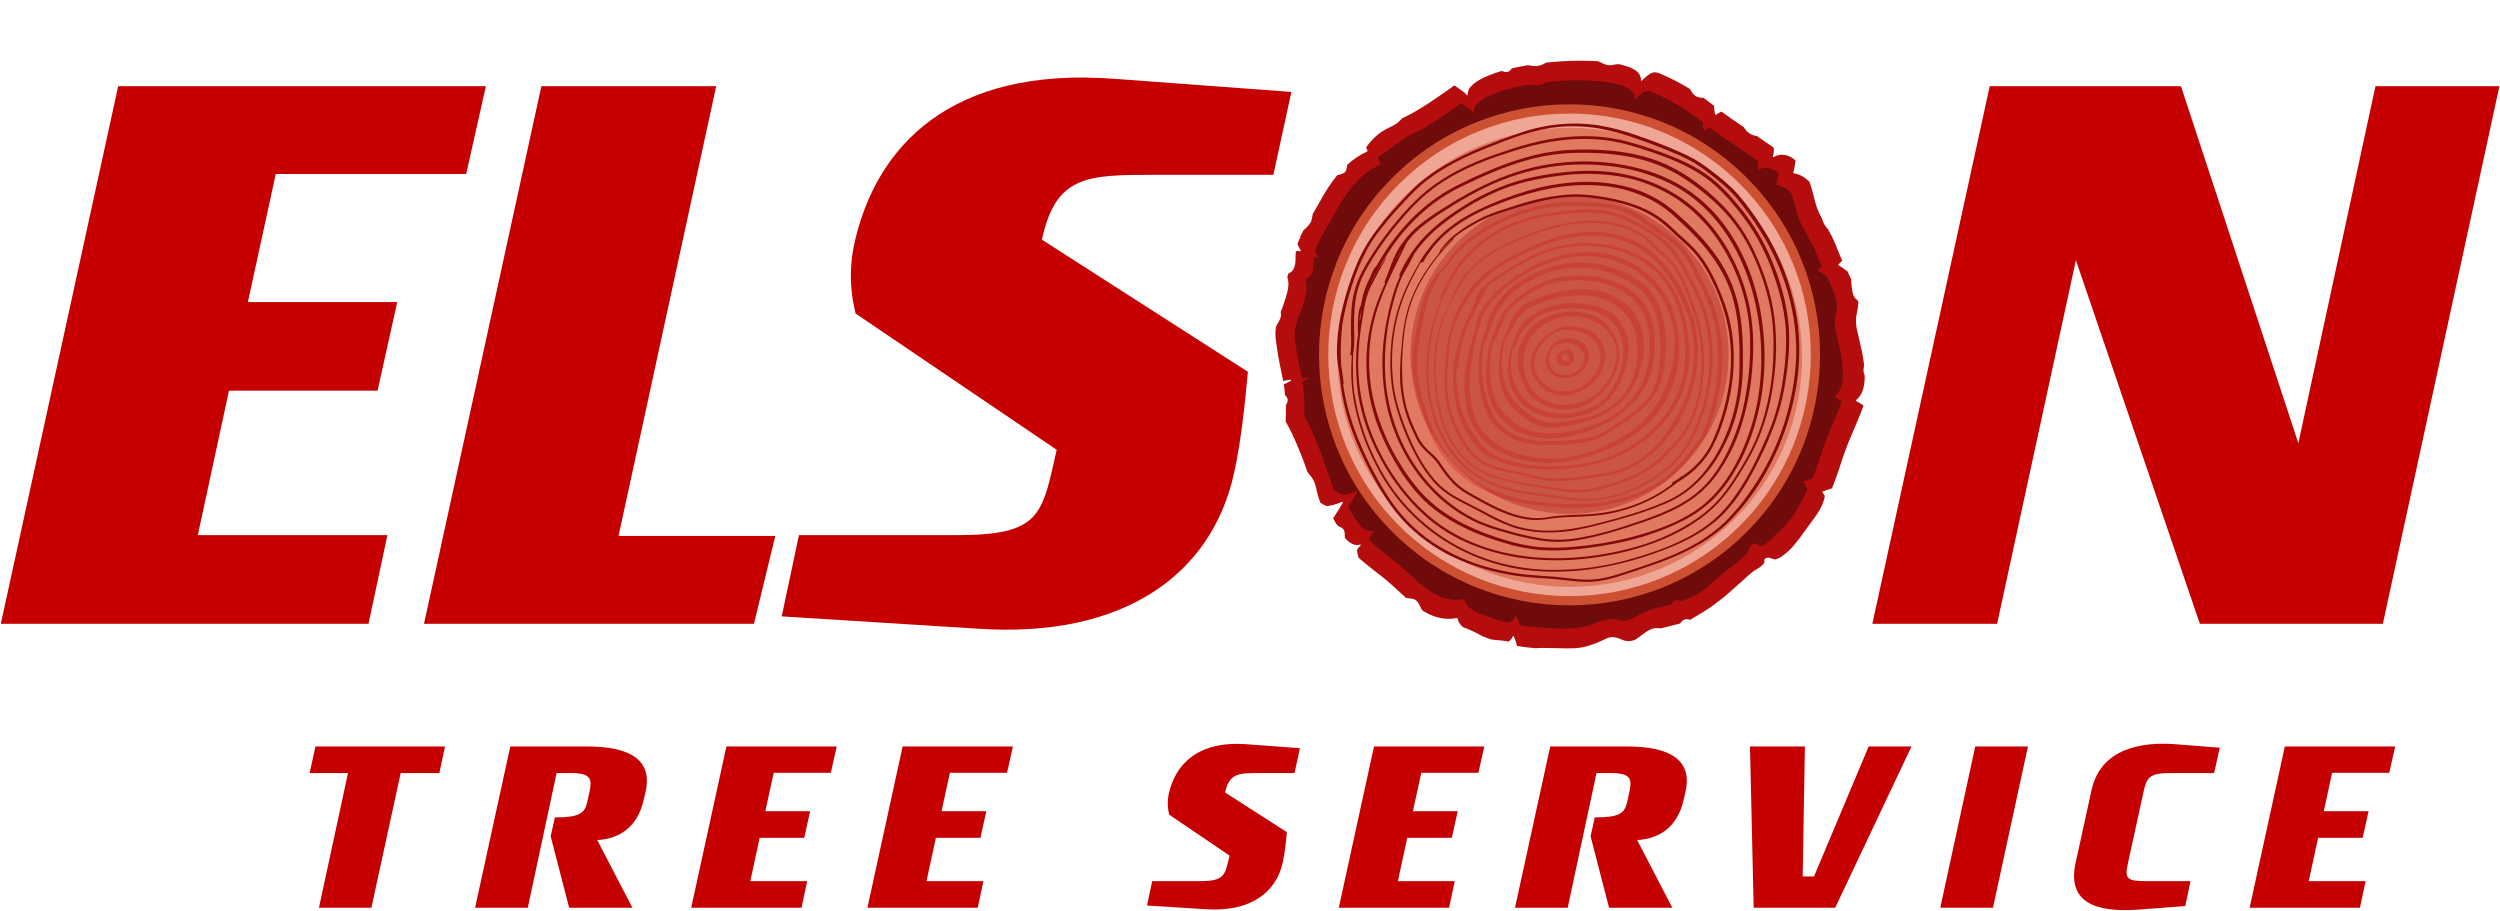 <?xml version="1.0" encoding="UTF-8"?> <svg xmlns="http://www.w3.org/2000/svg" width="1523" height="555" viewBox="0 0 1523 555" fill="none"><path d="M1136 229.101C1136 229.009 1136 228.917 1136 228.837C1135.69 228.134 1135.46 227.397 1135.32 226.642C1135.15 225.352 1135.27 224.041 1135.68 222.804C1135.3 219.325 1134.72 215.872 1133.93 212.463C1133.19 209.188 1132.38 205.948 1131.69 202.673C1130.87 199.72 1130.54 196.653 1130.72 193.595C1131.1 190.55 1132.04 187.585 1132.08 184.506C1132.08 184.184 1132.08 183.874 1132.08 183.564C1131.72 183.108 1131.31 182.688 1130.87 182.311C1130.18 181.767 1129.63 181.061 1129.27 180.254C1128.89 179.276 1128.6 178.264 1128.4 177.232C1128 174.853 1127.77 172.45 1127.7 170.039C1126.95 168.408 1126.16 166.787 1125.4 165.179L1124.82 164.811C1123.25 163.742 1121.73 162.582 1120.08 161.628C1120.04 161.601 1120 161.565 1119.97 161.521C1119.94 161.477 1119.92 161.427 1119.92 161.375C1119.91 161.323 1119.91 161.27 1119.93 161.22C1119.95 161.17 1119.98 161.125 1120.01 161.088C1120.77 160.33 1121.52 159.56 1122.26 158.79C1119.96 153.768 1118.29 148.517 1115.77 143.611C1115.07 142.255 1114.33 140.933 1113.57 139.612C1112.06 138.04 1110.91 136.147 1110.23 134.073L1109.98 133.315C1108.74 131.056 1107.67 128.701 1106.8 126.271C1105.04 121.169 1104.28 115.734 1102.28 110.713C1101.42 109.824 1100.47 109.016 1099.46 108.3C1097.45 106.901 1095.16 105.96 1092.74 105.542C1092.66 105.515 1092.58 105.456 1092.54 105.377C1092.49 105.298 1092.48 105.205 1092.5 105.117C1092.76 103.795 1093.06 102.497 1093.34 101.187C1093.65 100.063 1093.8 98.904 1093.8 97.74C1090.11 94.465 1085.57 92.902 1080.45 95.671C1080.38 95.71 1080.31 95.725 1080.23 95.715C1080.16 95.705 1080.09 95.671 1080.03 95.617C1079.98 95.563 1079.95 95.493 1079.94 95.418C1079.93 95.343 1079.94 95.266 1079.98 95.2C1080.35 94.238 1080.55 93.22 1080.57 92.19C1080.67 91.535 1080.67 90.868 1080.57 90.213C1080.3 89.501 1078.67 88.685 1078.05 88.237L1075.75 86.628C1073.96 85.376 1072.16 84.135 1070.35 82.905C1069.83 82.821 1069.31 82.718 1068.8 82.595C1067.29 82.18 1065.88 81.434 1064.69 80.412C1063.74 79.58 1062.94 78.589 1062.34 77.482C1057.74 74.379 1053.14 71.242 1048.68 67.956C1047.55 68.51 1046.46 69.152 1045.43 69.875C1045.38 69.901 1045.33 69.917 1045.28 69.921C1045.23 69.924 1045.17 69.916 1045.13 69.896C1045.08 69.876 1045.03 69.845 1045 69.805C1044.96 69.766 1044.94 69.719 1044.92 69.668C1044.42 68.024 1044.21 66.306 1044.28 64.589C1042.52 63.187 1040.77 61.774 1038.95 60.475L1037.61 59.533C1036.93 59.533 1036.24 59.533 1035.55 59.453C1034.62 59.325 1033.74 58.998 1032.95 58.494C1032.16 57.99 1031.49 57.321 1030.98 56.534C1030.44 55.806 1029.96 55.038 1029.54 54.236C1023.96 50.811 1018.14 47.785 1012.13 45.181C1010.42 44.446 1008.52 43.653 1006.66 44.285C1004.19 45.112 1002.12 47.388 1000.24 49.088C1000.19 49.135 1000.13 49.167 1000.07 49.18C1000 49.193 999.932 49.187 999.87 49.161C999.807 49.135 999.754 49.092 999.716 49.036C999.678 48.98 999.657 48.914 999.656 48.847C999.686 48.343 999.655 47.838 999.564 47.342C998.506 42.148 991.145 40.24 986.821 39.229L986.246 39.103L984.889 39.172C983.808 39.229 982.761 39.528 981.691 39.677C980.721 39.812 979.733 39.761 978.782 39.528C977.041 39 975.372 38.259 973.813 37.322C969.328 37 964.82 37 960.369 37C954.173 37.107 947.99 37.49 941.818 38.149C939.979 39.386 937.851 40.126 935.642 40.298C934.09 40.282 932.545 40.081 931.041 39.7L929.891 39.873C926.97 40.378 924.037 40.953 921.116 41.608C920.63 42.304 920.027 42.91 919.333 43.4C918.022 44.228 916.262 43.814 914.905 43.217C911.402 44.22 907.977 45.48 904.658 46.985C900.483 48.916 893.985 52.283 894.1 57.718C894.096 57.79 894.07 57.86 894.024 57.916C893.979 57.973 893.916 58.014 893.846 58.033C893.776 58.052 893.702 58.048 893.634 58.023C893.566 57.997 893.508 57.951 893.467 57.89C891.903 55.73 889.27 54.443 887.211 52.869C886.751 52.501 886.486 52.064 885.934 52.168C885.382 52.271 884.405 53.213 883.876 53.581L879.758 56.454C874.997 59.763 870.213 63.061 865.256 66.083C862.779 67.615 860.256 69.047 857.688 70.38C856.538 70.966 855.388 71.529 854.307 72.024C853.365 73.014 852.37 73.954 851.328 74.839C849.097 76.62 846.382 77.539 843.91 78.93C841.217 80.447 838.751 82.335 836.584 84.537C835.001 86.165 833.548 87.913 832.236 89.765C832.46 90.456 832.737 91.128 833.064 91.776C833.105 91.856 833.114 91.949 833.091 92.036C833.067 92.122 833.013 92.198 832.938 92.247C828.523 94.306 824.445 97.018 820.839 100.291C820.839 100.475 820.735 100.647 820.701 100.831C820.367 102.52 820.298 104.531 818.619 105.427C817.356 106.056 816.008 106.498 814.617 106.737C810.747 111.549 807.336 116.712 804.427 122.157C802.92 124.915 801.322 127.616 799.723 130.316C799.654 130.684 799.597 131.063 799.539 131.465C799.419 132.795 799.076 134.096 798.527 135.314C797.521 136.983 796.238 138.467 794.732 139.704C794.444 139.991 794.168 140.278 793.904 140.577C793.298 141.741 792.723 142.914 792.178 144.093C792.119 144.424 792.077 144.758 792.052 145.093C792.048 145.144 792.033 145.194 792.009 145.24C791.984 145.285 791.949 145.324 791.908 145.355C791.866 145.385 791.818 145.406 791.768 145.417C791.717 145.427 791.665 145.426 791.615 145.415C791.166 146.495 790.741 147.598 790.373 148.724C790.972 150.031 791.648 151.301 792.397 152.527C792.432 152.587 792.448 152.655 792.443 152.723C792.439 152.792 792.414 152.857 792.372 152.912C792.33 152.966 792.273 153.007 792.207 153.028C792.142 153.05 792.072 153.051 792.006 153.033C791.154 152.884 790.282 152.884 789.43 153.033C789.257 154.665 789.246 156.319 789.211 157.985C789.285 159.994 788.891 161.992 788.061 163.823C787.29 165.151 786.124 166.207 784.726 166.845C784.565 167.603 784.392 168.35 784.22 169.143C785.37 171.866 784.864 175.118 784.22 177.945C783.149 182.038 781.812 186.057 780.217 189.976C780.399 190.899 780.427 191.847 780.298 192.779C780.086 193.759 779.726 194.701 779.228 195.571C778.803 196.399 778.32 197.215 777.825 198.008L777.469 198.582C777.469 198.789 777.365 198.996 777.319 199.203C776.894 202.006 776.894 204.857 777.319 207.66C778.154 214.333 779.325 220.96 780.827 227.516C781.137 229.021 781.436 230.538 781.713 232.043L786.083 231.296C786.451 231.239 786.704 231.721 786.347 231.928C784.967 232.755 783.518 233.456 782.081 234.226C782.242 235.214 782.403 236.203 782.529 237.202C782.69 238.409 782.782 239.615 782.863 240.81C783.499 241.294 783.992 241.942 784.289 242.683C784.474 243.383 784.481 244.118 784.308 244.82C784.135 245.523 783.788 246.171 783.3 246.705C783.518 250.072 783.3 253.427 783.208 256.782C784.657 259.264 786.002 261.85 787.279 264.516C790.756 272.006 793.828 279.677 796.48 287.497C796.767 287.899 797.066 288.29 797.365 288.646C798.021 289.519 798.791 290.347 799.378 291.266C799.887 292.051 800.336 292.873 800.724 293.725C801.114 294.655 801.411 295.621 801.609 296.609C802.083 298.932 802.674 301.229 803.38 303.492C803.691 304.434 804.047 305.354 804.415 306.273C805.642 307.169 807 307.871 808.441 308.353C811.594 307.886 814.669 306.998 817.584 305.71C817.883 305.583 818.09 305.974 817.975 306.215C816.296 309.536 814.157 312.581 812.167 315.73C812.627 316.58 813.053 317.442 813.547 318.269C813.891 318.977 814.341 319.628 814.881 320.2C815.412 320.585 815.992 320.899 816.606 321.13C817.191 321.364 817.723 321.711 818.171 322.153C818.695 322.763 819.038 323.507 819.16 324.302C819.223 325.066 819.246 325.833 819.229 326.6C819.242 327.016 819.324 327.428 819.47 327.818L819.884 328.3C822.104 330.679 825.163 332.828 828.544 331.748C828.959 331.621 829.097 332.161 828.809 332.38C827.89 333.184 827.16 334.18 826.67 335.298C826.895 336.859 827.256 338.397 827.751 339.895L828.084 340.182C832.754 344.227 837.676 347.961 842.541 351.764C847.142 355.384 851.742 359.923 856.469 364.163C856.779 364.243 857.09 364.324 857.4 364.381C858.873 364.691 860.609 364.519 862.001 365.277C863.166 366.038 864.085 367.12 864.646 368.391C865.233 369.541 865.727 370.69 866.406 371.839C872.639 375.768 879.505 378.044 887.51 376.527C887.598 376.508 887.69 376.522 887.769 376.567C887.847 376.611 887.906 376.683 887.936 376.768C888.344 378.725 889.397 380.489 890.926 381.778L891.282 382.077C893.113 382.709 894.907 383.446 896.653 384.283C898.585 385.179 900.495 386.133 902.404 387.19C902.622 387.305 902.829 387.432 903.048 387.569C904.037 387.926 905.014 388.328 905.981 388.718L908.281 389.511C908.925 389.626 909.58 389.73 910.236 389.799C913.178 389.948 916.106 390.301 919 390.856C920.19 390.088 921.104 388.961 921.61 387.638C921.639 387.586 921.681 387.541 921.733 387.511C921.785 387.48 921.844 387.464 921.904 387.464C921.964 387.464 922.023 387.48 922.074 387.511C922.126 387.541 922.168 387.586 922.197 387.638C923.046 389.531 923.709 391.501 924.175 393.522C927.913 394.154 931.685 394.59 935.458 394.9C936.964 394.751 938.505 394.74 940 394.717C943.255 394.717 946.498 394.797 949.742 394.889C952.985 394.981 956.217 395.084 959.449 394.889C962.373 394.702 965.266 394.166 968.063 393.292C970.849 392.423 973.573 391.367 976.217 390.132C977.418 389.501 978.659 388.948 979.932 388.477C980.933 388.155 981.99 388.041 983.037 388.144C985.337 388.362 987.384 389.5 989.524 390.235C990.19 390.389 990.866 390.496 991.548 390.557C993.08 390.612 994.607 390.35 996.033 389.787C996.378 389.58 996.723 389.373 997.057 389.144C998.943 387.88 1000.68 386.409 1002.55 385.145C1003.48 384.509 1004.45 383.948 1005.46 383.467C1006.54 382.937 1007.72 382.65 1008.91 382.628C1009.93 382.628 1010.94 382.709 1011.95 382.766C1013.48 382.341 1015.02 381.996 1016.55 381.617C1018.85 381.043 1021.24 380.468 1023.58 379.802C1023.95 379.189 1024.4 378.632 1024.92 378.147C1025.51 377.662 1026.22 377.346 1026.98 377.233C1027.73 377.119 1028.51 377.213 1029.21 377.504L1029.63 377.63C1030.1 377.32 1030.56 377.021 1031.03 376.734C1032.51 375.826 1034.04 374.987 1035.52 374.068C1037.43 372.919 1039.36 371.77 1041.21 370.483C1043.23 369.092 1045.2 367.622 1047.16 366.128C1051.19 363.037 1055 359.682 1058.77 356.257C1060.63 354.568 1062.51 352.81 1064.39 351.178C1065.32 350.363 1066.21 349.535 1067.17 348.754C1068.04 348.081 1068.96 347.467 1069.92 346.915C1071.64 345.881 1073.61 344.755 1074.69 342.986C1074.75 342.877 1074.8 342.762 1074.84 342.641C1074.92 342.285 1074.92 341.916 1074.84 341.561C1074.78 341.314 1074.81 341.056 1074.92 340.827C1075.03 340.599 1075.21 340.412 1075.44 340.297C1076.12 339.852 1076.93 339.661 1077.74 339.757C1078.64 339.983 1079.52 340.267 1080.38 340.607C1080.78 340.763 1081.2 340.818 1081.62 340.768C1081.96 340.687 1082.29 340.583 1082.61 340.458C1083.37 340.16 1084.1 339.799 1084.8 339.377C1087.97 337.316 1090.78 334.764 1093.15 331.817C1095.51 329.038 1097.71 326.134 1099.76 323.118C1104.3 316.545 1110.39 310.295 1111.68 302.136C1111.25 301.346 1110.78 300.579 1110.27 299.838C1110.24 299.793 1110.23 299.742 1110.22 299.688C1110.22 299.635 1110.22 299.581 1110.24 299.531C1110.26 299.482 1110.3 299.438 1110.34 299.403C1110.38 299.368 1110.43 299.344 1110.48 299.332L1116.05 297.471C1117.48 294.024 1118.77 290.462 1119.98 286.854C1121.89 281.108 1123.66 275.363 1125.99 269.744C1128.1 264.734 1130.16 259.701 1132.29 254.691C1133.34 252.186 1134.39 249.647 1135.25 247.05C1133.81 246.018 1132.29 245.089 1130.72 244.269C1130.67 244.237 1130.63 244.192 1130.6 244.14C1130.57 244.088 1130.56 244.03 1130.56 243.97C1130.56 243.911 1130.57 243.852 1130.6 243.8C1130.63 243.748 1130.67 243.704 1130.72 243.672C1135.15 240.385 1135.98 234.272 1136 229.101Z" fill="#B50D0D"></path><path d="M1117.8 241.328C1121.93 238.217 1122.69 232.581 1122.71 227.772C1122.65 222.568 1122 217.388 1120.78 212.33C1120.09 209.285 1119.33 206.263 1118.68 203.219C1117.92 200.466 1117.63 197.608 1117.8 194.758C1118.14 191.935 1119.02 189.166 1119.05 186.298C1118.95 183.68 1118.39 181.099 1117.39 178.676C1116.06 175.131 1114.51 171.668 1112.76 168.308L1112.23 167.955C1110.76 166.962 1109.35 165.881 1107.82 164.999C1107.78 164.974 1107.74 164.94 1107.71 164.9C1107.69 164.86 1107.67 164.814 1107.66 164.767C1107.66 164.719 1107.66 164.67 1107.68 164.625C1107.69 164.579 1107.72 164.537 1107.75 164.502C1108.46 163.786 1109.15 163.069 1109.85 162.296C1107.72 157.631 1106.15 152.733 1103.8 148.167C1101.03 142.751 1097.46 137.809 1095.46 132.018C1093.82 127.264 1093.12 122.213 1091.26 117.536C1090.46 116.719 1089.58 115.981 1088.63 115.33C1086.78 114.007 1084.66 113.108 1082.42 112.693C1082.38 112.683 1082.35 112.665 1082.31 112.64C1082.28 112.615 1082.25 112.583 1082.23 112.547C1082.21 112.511 1082.2 112.471 1082.19 112.43C1082.19 112.389 1082.19 112.347 1082.2 112.307C1082.44 111.072 1082.71 109.859 1082.98 108.634C1083.26 107.599 1083.4 106.531 1083.4 105.458C1079.96 102.402 1075.74 100.946 1070.97 103.527C1070.68 103.693 1070.42 103.373 1070.54 103.086C1070.88 102.194 1071.07 101.25 1071.09 100.295C1071.2 99.685 1071.22 99.059 1071.14 98.442C1070.89 97.781 1069.36 97.019 1068.79 96.611L1066.67 95.1C1063.51 92.894 1060.3 90.688 1057.1 88.548C1051.85 85.008 1046.6 81.478 1041.49 77.728C1040.44 78.242 1039.43 78.839 1038.47 79.514C1038.42 79.538 1038.38 79.551 1038.33 79.554C1038.28 79.556 1038.23 79.547 1038.18 79.528C1038.14 79.509 1038.1 79.48 1038.06 79.444C1038.03 79.407 1038.01 79.363 1037.99 79.316C1037.53 77.784 1037.32 76.184 1037.4 74.584C1035.77 73.282 1034.09 71.97 1032.43 70.757C1029.84 68.889 1027.19 67.106 1024.5 65.407C1019.07 62.013 1013.39 59.03 1007.52 56.483C1005.93 55.8 1004.21 55.06 1002.42 55.645C1000.11 56.417 998.195 58.535 996.452 60.123C996.406 60.165 996.348 60.193 996.286 60.203C996.224 60.214 996.161 60.206 996.103 60.182C996.045 60.158 995.996 60.118 995.96 60.066C995.924 60.015 995.903 59.954 995.901 59.892C995.932 59.434 995.902 58.974 995.812 58.524C994.831 53.693 987.981 51.906 983.966 50.968C975.957 49.082 967.552 48.762 959.356 48.928C953.584 49.016 947.829 49.384 942.093 50.031C940.389 51.164 938.421 51.837 936.379 51.983C934.909 51.987 933.445 51.801 932.022 51.432L931.008 51.597C923.043 52.987 914.903 54.807 907.534 58.215C903.652 60.013 897.607 63.146 897.717 68.209C897.717 68.55 897.298 68.606 897.122 68.374C895.665 66.367 893.217 65.197 891.308 63.697C890.878 63.355 890.636 62.947 890.117 63.035C889.599 63.124 888.694 64.017 888.209 64.359L884.37 67.039C879.958 70.117 875.546 73.183 870.88 75.996C868.574 77.408 866.236 78.754 863.842 80C861.636 81.103 859.32 82.062 857.224 83.309C853.319 85.703 849.756 88.648 846.017 91.306C843.976 92.806 841.83 94.159 839.597 95.354C839.723 96.935 840.15 98.477 840.854 99.898C840.895 99.973 840.905 100.061 840.882 100.143C840.86 100.226 840.806 100.296 840.733 100.34C834.614 103.204 829.177 107.341 824.783 112.473C820.711 117.302 817.169 122.553 814.215 128.136C811.083 133.838 807.597 139.32 804.509 145.078C803.151 147.588 802.024 150.217 801.144 152.932C801.696 154.146 802.323 155.324 803.019 156.461C803.053 156.517 803.07 156.581 803.067 156.646C803.063 156.71 803.04 156.773 803.001 156.824C802.961 156.875 802.907 156.914 802.846 156.934C802.784 156.954 802.718 156.954 802.655 156.936C801.863 156.798 801.054 156.798 800.262 156.936C800.096 158.469 800.085 159.991 800.052 161.546C800.136 163.414 799.785 165.276 799.026 166.984C798.307 168.255 797.202 169.263 795.872 169.863C795.717 170.569 795.563 171.275 795.397 171.981C796.423 174.518 796.004 177.496 795.397 180.165C794.294 185.019 792.254 189.607 790.621 194.284C789.963 196.126 789.425 198.009 789.011 199.921C788.608 202.53 788.608 205.186 789.011 207.796C789.799 214.014 790.903 220.188 792.32 226.294C792.607 227.695 792.882 229.095 793.136 230.507L797.206 229.812C797.548 229.812 797.78 230.21 797.449 230.397C796.158 231.169 794.813 231.82 793.478 232.504C793.632 233.419 793.776 234.346 793.897 235.261C794.239 237.842 794.261 240.413 794.526 242.983C794.735 246.48 794.735 249.986 794.526 253.483C795.872 255.844 797.129 258.259 798.309 260.708C802.016 268.813 805.271 277.117 808.06 285.581C809.505 289.773 810.95 293.975 812.473 298.134C814.036 299.667 815.92 300.834 817.988 301.553C820.93 301.128 823.799 300.301 826.515 299.093C826.801 298.983 826.989 299.347 826.879 299.568C825.312 302.689 823.305 305.546 821.441 308.491C821.771 309.197 822.113 309.903 822.466 310.598C824.086 314.044 826.172 317.251 828.666 320.128C830.717 322.334 833.574 324.353 836.718 323.327C837.093 323.205 837.225 323.713 836.972 323.911C835.416 325.103 834.887 327.121 833.817 328.687C834.567 329.404 835.284 330.132 836.023 330.893L836.332 331.169C840.678 334.931 845.256 338.405 849.778 341.946C862.099 351.586 873.792 368.363 891.584 364.988C891.666 364.967 891.753 364.978 891.827 365.019C891.9 365.06 891.956 365.128 891.981 365.209C892.359 367.031 893.338 368.675 894.761 369.874C897.566 372.125 900.785 373.804 904.236 374.816C904.278 374.797 904.323 374.787 904.369 374.787C904.414 374.787 904.459 374.797 904.501 374.816C905.937 375.268 907.347 375.798 908.726 376.404C911.494 377.364 914.241 378.312 917.109 379.063C918.314 379.22 919.539 379.029 920.639 378.511C921.855 377.81 922.788 376.706 923.275 375.389C923.303 375.341 923.344 375.302 923.392 375.274C923.44 375.246 923.495 375.232 923.551 375.232C923.607 375.232 923.661 375.246 923.71 375.274C923.758 375.302 923.798 375.341 923.827 375.389C924.613 377.166 925.23 379.012 925.669 380.905C934.314 382.218 943.045 382.878 951.789 382.879C957.249 382.945 962.412 382.747 967.662 381.048C972.075 379.603 976.487 377.662 981.197 377.132C983.701 376.856 985.896 377.959 988.345 378.147C991.146 378.346 994.07 376.834 996.507 375.621C998.945 374.408 1001.25 373.128 1003.72 372.091C1006.29 371.134 1008.93 370.375 1011.61 369.819C1013.81 369.279 1016.02 368.716 1018.14 368.132C1018.48 367.562 1018.9 367.046 1019.38 366.598C1019.93 366.145 1020.59 365.849 1021.3 365.742C1022 365.635 1022.72 365.722 1023.38 365.992L1024.25 366.256C1030.56 364.05 1036.56 361.183 1041.55 356.561C1045.34 352.91 1049.34 349.471 1053.51 346.259C1057.47 343.314 1061.33 340.545 1064.54 336.762C1065.65 335.405 1065.37 333.155 1066.82 331.941C1068.26 330.728 1069.99 331.412 1071.45 332.019C1072.16 332.443 1072.99 332.611 1073.81 332.493C1074.42 332.292 1074.99 331.982 1075.5 331.577C1076.58 330.785 1077.6 329.911 1078.55 328.963C1080.36 327.198 1082.08 325.378 1083.97 323.713C1091.69 316.863 1096.42 307.818 1100.92 298.718C1100.99 298.586 1101.04 298.454 1101.11 298.332C1100.63 296.659 1099.84 295.088 1098.79 293.7C1098.77 293.657 1098.76 293.61 1098.76 293.561C1098.75 293.513 1098.76 293.464 1098.78 293.42C1098.8 293.375 1098.83 293.335 1098.87 293.303C1098.9 293.272 1098.95 293.249 1098.99 293.236L1104.17 291.505C1105.5 288.262 1106.72 284.953 1107.83 281.577C1109.6 276.239 1111.25 270.845 1113.43 265.639C1115.38 260.973 1117.3 256.296 1119.28 251.63C1120.27 249.303 1121.23 246.931 1122.04 244.505C1120.69 243.548 1119.28 242.685 1117.82 241.924C1117.76 241.902 1117.71 241.863 1117.67 241.812C1117.63 241.76 1117.61 241.698 1117.61 241.633C1117.61 241.569 1117.62 241.505 1117.66 241.451C1117.69 241.396 1117.74 241.354 1117.8 241.328Z" fill="#6F0B0B"></path><path d="M1064.08 324.083C1123.68 264.482 1123.68 167.85 1064.08 108.249C1004.48 48.648 907.85 48.648 848.249 108.249C788.648 167.85 788.648 264.482 848.249 324.083C907.85 383.684 1004.48 383.684 1064.08 324.083Z" fill="#CC5031"></path><path d="M1060.1 320.102C1117.5 262.7 1117.5 169.632 1060.1 112.23C1002.7 54.828 909.632 54.828 852.23 112.23C794.828 169.632 794.828 262.7 852.23 320.102C909.632 377.504 1002.7 377.504 1060.1 320.102Z" fill="#EFA694"></path><path d="M956.34 357.513C1034.49 357.513 1097.85 294.916 1097.85 217.697C1097.85 140.479 1034.49 77.881 956.34 77.881C878.189 77.881 814.835 140.479 814.835 217.697C814.835 294.916 878.189 357.513 956.34 357.513Z" fill="#E0795F"></path><path d="M1024.67 284.675C1062.51 246.839 1062.51 185.493 1024.67 147.657C986.838 109.82 925.493 109.82 887.657 147.657C849.82 185.493 849.82 246.839 887.657 284.675C925.493 322.512 986.838 322.512 1024.67 284.675Z" fill="#CA5546"></path><g style="mix-blend-mode:multiply" opacity="0.22"><path d="M951.56 216.55C951.475 216.656 951.432 216.752 951.56 216.55Z" fill="#C60000"></path><path d="M951.369 218.985C951.507 219.219 951.369 219.102 951.369 218.985Z" fill="#C60000"></path><path d="M952.962 220.28H953.143C952.973 220.248 952.93 220.259 952.962 220.28Z" fill="#C60000"></path><path d="M958.964 217.337C958.934 216.284 958.561 215.269 957.902 214.447C957.545 214.019 957.113 213.659 956.627 213.385C956.341 213.229 956.038 213.104 955.724 213.013L955.374 212.928L955.002 212.939H954.949H954.789C954.176 212.866 953.555 212.916 952.962 213.088C952.595 213.19 952.239 213.329 951.9 213.502C951.342 213.738 950.862 214.129 950.519 214.628C950.473 214.706 950.434 214.788 950.402 214.872C949.429 215.498 948.707 216.445 948.362 217.549C948.023 218.576 948.083 219.692 948.53 220.676C948.977 221.661 949.778 222.441 950.774 222.861C952.005 223.313 953.352 223.335 954.598 222.925C956.058 222.55 957.338 221.669 958.21 220.439C958.799 219.518 959.065 218.426 958.964 217.337ZM955.777 218.208C955.783 218.307 955.783 218.406 955.777 218.506C955.777 218.654 955.777 218.792 955.724 218.941L955.628 219.228C955.644 219.195 955.662 219.163 955.682 219.132L955.618 219.26C955.618 219.324 955.544 219.377 955.533 219.398L955.437 219.525C955.393 219.577 955.343 219.623 955.289 219.664L955.108 219.78L955.225 219.727L955.065 219.812C954.991 219.812 954.885 219.908 954.938 219.812L954.757 219.897H954.672C954.442 219.962 954.208 220.012 953.971 220.046C954.056 220.046 953.971 220.046 953.865 220.046H953.727H953.833H953.514H953.259H953.323H953.206H953.089C952.919 220.046 952.75 219.94 952.58 219.887L952.303 219.727L952.059 219.536V219.589L952.006 219.525L951.932 219.43C951.845 219.341 951.767 219.245 951.698 219.143C951.602 219.005 951.528 218.845 951.443 218.697C951.441 218.722 951.441 218.746 951.443 218.771C951.401 218.672 951.369 218.569 951.347 218.463C951.305 218.306 951.273 218.146 951.252 217.985C951.252 217.879 951.252 217.762 951.252 217.656C951.252 217.549 951.252 217.263 951.315 217.071C951.315 217.071 951.315 217.135 951.315 217.156C951.314 217.132 951.314 217.107 951.315 217.082C951.338 216.983 951.37 216.887 951.411 216.795C951.413 216.76 951.413 216.724 951.411 216.689L951.507 216.519C951.507 216.434 951.613 216.37 951.655 216.296L951.9 216.115L952.144 215.967L952.293 215.892H952.41C952.76 215.69 952.803 215.669 952.516 215.828L952.643 215.775L952.919 215.669H953.026C953.156 215.647 953.283 215.615 953.408 215.573L953.876 215.382C953.944 215.347 954.008 215.304 954.067 215.255L954.237 215.35C954.351 215.426 954.461 215.507 954.566 215.595C954.566 215.595 954.566 215.595 954.641 215.595L954.704 215.658L954.864 215.828C955.095 216.116 955.297 216.426 955.469 216.753V216.689C955.469 216.763 955.533 216.838 955.565 216.923C955.636 217.114 955.696 217.309 955.745 217.507C955.745 217.677 955.745 217.847 955.82 218.006V217.911C955.82 217.911 955.777 218.176 955.777 218.251V218.208Z" fill="#C60000"></path><path d="M955.767 218.092C955.767 217.965 955.714 217.859 955.767 218.092Z" fill="#C60000"></path><path d="M955.448 216.934C955.544 217.22 955.501 217.05 955.448 216.934Z" fill="#C60000"></path><path d="M951.634 216.466H951.56L951.507 216.561C951.539 216.518 951.584 216.485 951.634 216.466Z" fill="#C60000"></path><path d="M951.688 216.412C951.942 216.242 951.804 216.316 951.688 216.412Z" fill="#C60000"></path><path d="M954.662 215.797H954.598C954.598 215.797 954.576 215.733 954.662 215.797Z" fill="#C60000"></path></g><g style="mix-blend-mode:multiply" opacity="0.22"><path d="M963.075 208.104C961.149 206.913 958.968 206.196 956.712 206.012C954.455 205.827 952.187 206.18 950.093 207.042C949.013 207.444 948.01 208.03 947.129 208.773C947.008 208.879 946.916 209.015 946.864 209.166C946.162 209.721 945.53 210.36 944.983 211.068C942.338 214.468 941.031 219.408 942.465 223.54C944.282 228.788 950.369 231.093 955.639 230.275C958.983 229.678 962.029 227.971 964.286 225.431C966.556 223.116 967.917 220.062 968.121 216.826C968.093 215.063 967.615 213.336 966.732 211.809C965.848 210.283 964.59 209.007 963.075 208.104ZM957.179 227.981C952.728 229.564 946.949 227.981 944.718 223.731C942.986 220.406 943.655 216.125 945.44 212.959C946.028 211.901 946.781 210.944 947.671 210.123H947.767C949.57 209.582 951.409 209.166 953.27 208.88H954.13C954.321 208.95 954.512 209.035 954.704 209.135C954.814 209.168 954.932 209.165 955.039 209.124C955.147 209.084 955.238 209.009 955.299 208.912C956.441 208.987 957.568 209.223 958.645 209.613C960.138 210.113 961.493 210.957 962.601 212.077C963.708 213.197 964.536 214.562 965.019 216.061C966.326 221.32 962.023 226.249 957.179 227.981Z" fill="#C60000"></path></g><g style="mix-blend-mode:multiply" opacity="0.22"><path d="M974.686 206.704C971.923 203.095 967.951 200.602 963.5 199.682C958.942 198.619 953.716 198.194 949.275 199.947C948.293 200.328 947.375 200.858 946.555 201.519C944.68 202.467 942.937 203.656 941.371 205.057C937.446 208.413 934.557 212.816 933.042 217.752C930.301 227.6 938.354 238.213 948.064 240.433C957.062 242.484 966.751 237.831 972.413 231.032C975.33 227.674 977.228 223.553 977.884 219.155C978.419 214.75 977.278 210.305 974.686 206.704ZM972.052 227.335C969.957 230.637 967.096 233.385 963.712 235.345C962.088 236.285 960.359 237.03 958.56 237.565C956.646 238.128 954.659 238.403 952.664 238.383C948.057 238.418 943.613 236.681 940.252 233.531C936.89 230.381 934.868 226.059 934.604 221.46C934.519 216.987 936.856 212.685 939.618 209.264C941.561 206.774 943.949 204.667 946.662 203.049C946.957 203.058 947.247 202.973 947.49 202.805C950.837 200.627 955.267 200.68 959.059 201.434C961.25 201.894 963.386 202.581 965.433 203.485C967.187 204.209 968.809 205.218 970.235 206.47C973.052 209.183 974.753 212.851 975.005 216.754C975.13 220.5 974.099 224.194 972.052 227.335Z" fill="#C60000"></path></g><g style="mix-blend-mode:multiply" opacity="0.22"><path d="M984.407 206.48C982.769 202.475 980.253 198.888 977.045 195.984C974.495 193.838 971.524 192.25 968.323 191.32C961.527 189.338 954.314 189.287 947.491 191.172C943.934 192.122 940.542 193.605 937.43 195.57C935.909 196.533 934.486 197.644 933.181 198.884C932.023 200.079 931.003 201.402 930.142 202.826C930.015 203.006 929.909 203.208 929.792 203.41C928.369 205.247 927.191 207.261 926.286 209.402C925.381 211.384 924.844 213.516 924.703 215.691C924.568 217.774 924.54 219.862 924.618 221.948C924.683 224.245 925.237 226.501 926.243 228.566C926.271 228.627 926.315 228.679 926.371 228.715C926.825 230.875 927.538 232.973 928.496 234.962C930.878 239.945 934.867 243.982 939.82 246.425C946.484 249.612 954.065 250.324 961.206 248.432C963.363 247.858 965.453 247.057 967.442 246.042C969.422 244.965 971.272 243.664 972.955 242.165C976.254 239.374 979.078 236.066 981.316 232.37C982.567 230.319 983.633 228.161 984.503 225.921C985.311 223.799 985.861 221.588 986.139 219.335C986.702 214.972 986.105 210.538 984.407 206.48ZM982.421 226.495C980.83 230.473 978.506 234.116 975.569 237.235C972.735 240.036 969.411 242.294 965.763 243.896C959.217 246.973 951.759 247.5 944.845 245.373C939.916 243.787 935.66 240.597 932.756 236.311C930.049 232.145 928.482 227.344 928.209 222.384C927.797 217.235 928.862 212.075 931.279 207.511C933.94 202.641 938.014 198.692 942.965 196.186C944.296 195.518 945.674 194.946 947.087 194.476C947.116 194.464 947.141 194.446 947.161 194.422L947.331 194.369L947.958 194.189C949.565 193.728 951.201 193.373 952.855 193.126C954.449 192.893 956.057 192.779 957.668 192.786C959.278 192.78 960.886 192.886 962.48 193.105C968.949 193.94 974.901 197.078 979.244 201.944C982.241 205.213 984.169 209.32 984.769 213.715C985.072 218.104 984.264 222.5 982.421 226.495Z" fill="#C60000"></path></g><g style="mix-blend-mode:multiply" opacity="0.22"><path d="M981.74 190.874C975.366 186.412 967.112 184.818 959.431 184.712C951.815 184.501 944.263 186.164 937.44 189.557C930.843 193.009 925.16 198.363 923.077 205.598C922.982 205.938 922.897 206.267 922.822 206.607C921.533 209.28 920.522 212.078 919.805 214.957C917.681 223.594 918.095 232.699 922.844 240.454C927.08 247.203 933.792 252.023 941.541 253.882C949.742 255.761 958.309 255.253 966.23 252.416C973.362 249.809 979.494 245.026 983.759 238.743C985.928 235.515 987.671 232.019 988.943 228.343C990.76 223.548 991.835 218.504 992.13 213.385C992.481 204.706 989.081 195.994 981.74 190.874ZM988.115 222.139C987.212 226.123 985.839 229.985 984.025 233.644C980.997 239.646 976.376 244.916 970.384 247.837C963.504 251.124 955.876 252.528 948.276 251.906C940.999 251.3 933.743 248.432 928.718 243.089C923.12 237.039 920.151 229.016 920.464 220.779C920.603 217.559 921.186 214.374 922.196 211.314C922.43 211.348 922.67 211.303 922.876 211.185C923.082 211.068 923.242 210.885 923.332 210.666C924.172 207.14 925.771 203.841 928.017 200.998C928.984 199.7 930.049 198.478 931.204 197.344C932.304 196.225 933.514 195.222 934.816 194.348C935.507 193.859 936.229 193.402 936.941 192.977L937.355 192.733L937.738 192.531L938.8 191.968C940.359 191.204 941.967 190.544 943.613 189.992L944.558 189.705L945.875 189.333C946.736 189.11 947.596 188.909 948.468 188.739C950.139 188.407 951.827 188.166 953.524 188.016C960.754 187.278 968.054 188.343 974.771 191.118C977.962 192.5 980.815 194.559 983.132 197.152C985.577 200.012 987.288 203.425 988.115 207.096C989.276 212.045 989.258 217.198 988.061 222.139H988.115Z" fill="#C60000"></path></g><g style="mix-blend-mode:multiply" opacity="0.22"><path d="M994.584 189.493C989.039 182.322 980.444 178.041 971.478 176.745C960.621 175.151 949.413 177.032 939.183 180.729C934.285 182.492 929.281 184.596 925.468 188.165C923.803 189.801 922.424 191.704 921.388 193.796C920.522 195.449 919.746 197.148 919.062 198.884C916.228 204.372 914.37 210.31 913.569 216.434C912.273 225.826 913.07 236.162 918.361 244.332C921.434 248.77 925.368 252.545 929.93 255.433C932.223 257.052 934.724 258.352 937.366 259.3C939.976 260.129 942.702 260.534 945.44 260.501C950.871 260.336 956.263 259.527 961.503 258.089C965.951 257.015 970.287 255.521 974.453 253.627C978.499 251.81 982.28 249.451 985.692 246.616C989.078 243.739 991.952 240.308 994.191 236.47C996.397 232.585 998.143 228.457 999.397 224.168C1000.06 222.136 1000.59 220.06 1000.96 217.954C1001.26 215.931 1001.44 213.89 1001.48 211.845C1001.59 203.962 999.514 195.857 994.584 189.493ZM997.24 218.75C997.017 220.62 996.868 222.49 996.486 224.338C996.064 226.27 995.517 228.172 994.85 230.032C992.052 238.043 986.523 244.813 979.233 249.155C971.648 253.734 962.852 255.317 954.204 256.751C949.137 257.601 943.921 258.047 938.97 256.347C936.514 255.4 934.187 254.147 932.044 252.618C929.904 251.196 927.876 249.612 925.978 247.88C922.314 244.654 919.473 240.601 917.691 236.056C916.135 231.877 915.225 227.485 914.993 223.032C914.735 217.699 915.345 212.36 916.799 207.224C916.987 207.252 917.179 207.223 917.35 207.139C917.521 207.056 917.662 206.922 917.755 206.756C918.212 205.694 918.987 204.632 919.518 203.569C920.05 202.507 920.517 201.508 921.027 200.488C921.97 198.469 923.056 196.52 924.278 194.656C925.486 192.927 926.882 191.338 928.442 189.918L928.772 189.621L928.899 189.514L929.366 189.143C929.855 188.771 930.365 188.41 930.896 188.08C931.823 187.517 932.785 187.013 933.775 186.572C942.838 182.217 952.755 179.931 962.809 179.879C971.807 179.932 980.763 182.428 987.509 188.463C990.202 190.949 992.419 193.904 994.053 197.185C994.414 197.907 994.712 198.587 995.115 199.479C995.519 200.372 995.753 201.211 996.018 202.103C996.55 203.891 996.944 205.716 997.198 207.564C997.693 211.275 997.707 215.035 997.24 218.75Z" fill="#C60000"></path></g><g style="mix-blend-mode:multiply" opacity="0.22"><path d="M1008.02 204.555C1007.34 195.494 1004.27 186.719 997.591 180.217C989.411 172.26 977.98 168.669 966.687 167.989C960.546 167.603 954.382 168.024 948.351 169.243C942.561 170.483 937.039 172.746 932.044 175.925C929.645 177.456 927.326 179.109 925.096 180.876C922.685 182.659 920.448 184.665 918.414 186.867C915.398 190.426 913.094 194.53 911.625 198.957C910.171 201.788 909 204.756 908.13 207.817C906.619 213.009 905.7 218.354 905.389 223.752C904.688 234.971 906.77 247.124 914.95 255.57C918.807 259.612 923.528 262.728 928.761 264.685C933.731 266.455 938.988 267.28 944.261 267.117C955.5 266.905 966.644 263.622 976.694 258.81C981.609 256.481 986.184 253.493 990.292 249.929C994.676 246.208 998.451 241.824 1001.48 236.936C1004.46 231.786 1006.43 226.115 1007.29 220.225C1008.14 215.048 1008.39 209.789 1008.02 204.555ZM1004.93 212.789C1004.78 218.25 1003.85 223.662 1002.17 228.862C998.706 238.976 991.365 247.538 982.314 253.296C977.953 256.009 973.261 258.151 968.355 259.67C963.242 261.336 957.996 262.563 952.675 263.335C947.701 264.15 942.633 264.208 937.642 263.505C932.657 262.742 927.896 260.912 923.683 258.141C919.03 255.06 914.727 251.108 912.146 246.157C909.564 241.207 908.459 235.342 907.896 229.712C907.503 224.874 907.642 220.008 908.311 215.2C908.586 213.011 908.973 210.838 909.469 208.688C909.675 208.654 909.869 208.568 910.033 208.438C910.197 208.308 910.324 208.138 910.403 207.944C910.935 206.638 911.678 205.405 912.231 204.099C912.783 202.792 913.229 201.655 913.729 200.444C914.642 198.245 915.45 195.993 916.523 193.879C917.587 191.71 918.934 189.692 920.528 187.877C922.454 185.878 924.563 184.064 926.827 182.459C931.089 179.096 935.789 176.33 940.797 174.236C946.068 172.253 951.618 171.113 957.243 170.858C968.557 170.178 980.328 172.047 989.867 178.379C993.562 180.79 996.731 183.923 999.184 187.59C1001.48 191.155 1003.09 195.118 1003.93 199.276C1004.84 203.719 1005.17 208.26 1004.93 212.789Z" fill="#C60000"></path></g><g style="mix-blend-mode:multiply" opacity="0.22"><path d="M1014.82 205.268C1014.53 198.645 1013.11 192.121 1010.63 185.976C1008.39 180.72 1004.91 176.086 1000.49 172.474C995.968 168.959 990.921 166.177 985.534 164.23C979.079 161.734 972.262 160.299 965.349 159.98C951.623 159.364 938.216 163.667 926.775 170.976C921.354 174.326 916.58 178.622 912.677 183.66C909.256 188.195 906.851 193.412 905.623 198.958C905.475 199.659 905.326 200.382 905.188 201.083C903.857 204.261 902.842 207.563 902.16 210.941C900.94 216.879 900.476 222.947 900.779 229.001C901.039 234.713 901.966 240.375 903.541 245.871C904.974 250.977 907.534 255.696 911.031 259.682C917.989 267.384 928.198 270.699 938.45 271.092C942.062 271.23 945.695 271.092 949.307 271.028C953.164 270.9 957.02 270.656 960.844 270.178C964.414 269.794 967.934 269.047 971.351 267.947C974.352 266.89 977.233 265.519 979.946 263.857C982.771 262.179 985.406 260.234 988.115 258.386C990.516 256.739 992.917 255.093 995.243 253.35C999.735 250.128 1003.72 246.25 1007.06 241.845C1008.73 239.545 1010.12 237.047 1011.19 234.409C1012.31 231.457 1013.13 228.399 1013.63 225.283C1014.85 218.686 1015.25 211.963 1014.82 205.268ZM1011.37 216.837C1011.18 219.961 1010.84 223.084 1010.38 226.186C1010.01 229.11 1009.31 231.984 1008.32 234.759C1004.43 244.99 994.999 251.236 986.256 257.207C981.284 260.606 976.121 264.101 970.321 265.95C966.985 266.926 963.562 267.577 960.101 267.894C956.404 268.319 952.664 268.51 948.946 268.606C943.008 268.744 937.005 268.903 931.173 267.66C926.503 266.726 922.077 264.838 918.17 262.115C914.302 259.319 911.144 255.655 908.949 251.417C906.602 246.68 904.983 241.615 904.147 236.395C903.079 230.718 902.676 224.935 902.946 219.164C903.096 215.262 903.587 211.38 904.412 207.563C904.667 207.892 905.613 207.51 905.708 206.979C905.998 205.502 906.388 204.047 906.877 202.623C907.291 201.242 907.759 199.872 908.279 198.522C909.222 196.019 910.322 193.578 911.573 191.213C914.062 186.349 917.425 181.984 921.495 178.338C926.378 174.18 931.857 170.778 937.749 168.245C943.531 165.669 949.683 164.02 955.979 163.359C968.448 162.242 980.961 164.971 991.833 171.177C996.442 173.672 1000.45 177.137 1003.59 181.334C1006.91 186.218 1009.16 191.75 1010.19 197.566C1011.43 203.911 1011.82 210.39 1011.37 216.837Z" fill="#C60000"></path></g><g style="mix-blend-mode:multiply" opacity="0.22"><path d="M1022.33 202.889C1021.62 196.387 1019.82 190.05 1017.02 184.139C1014.11 178.076 1010.07 172.624 1005.11 168.076C995.3 159.153 982.621 154.033 969.364 153.639C962.705 153.406 956.049 154.168 949.615 155.901C943.118 157.713 936.867 160.314 931.003 163.646C919.317 170.094 907.504 178.636 901.554 190.8C900.22 193.695 899.298 196.763 898.814 199.915C898.775 200.032 898.775 200.159 898.814 200.276C894.777 213.024 891.462 226.219 892.301 239.668C892.769 247.104 894.426 254.743 898.293 261.255C901.411 266.38 905.742 270.659 910.903 273.716C916.233 276.869 922.048 279.116 928.113 280.367C934.204 281.73 940.449 282.277 946.683 281.992C953.284 281.558 959.812 280.356 966.135 278.412C969.662 277.35 973.083 276.043 976.535 274.779C979.983 273.514 983.341 272.016 986.585 270.296C993.087 266.909 999.078 262.621 1004.38 257.558C1009.14 252.935 1013.09 247.549 1016.07 241.623C1017.6 238.652 1018.9 235.561 1019.93 232.38C1020.91 229.149 1021.64 225.85 1022.12 222.511C1023.06 216.009 1023.14 209.41 1022.33 202.889ZM1020.03 214.341C1019.78 217.507 1019.31 220.651 1018.64 223.754C1017.9 226.888 1016.95 229.971 1015.82 232.986C1013.73 238.929 1010.77 244.534 1007.06 249.622C1006.13 250.876 1005.48 251.683 1004.4 252.915C1003.32 254.148 1002.2 255.316 1001.02 256.432C998.679 258.666 996.168 260.719 993.512 262.572C982.208 270.572 969.226 276.617 955.341 278.582C943.532 280.364 931.462 279.091 920.284 274.885C914.93 272.858 910.054 269.744 905.963 265.738C901.508 261.058 898.39 255.269 896.933 248.974C895.224 241.667 894.785 234.12 895.637 226.665C896.454 219.006 897.785 211.411 899.621 203.93C899.897 202.751 900.184 201.572 900.46 200.393C900.743 200.167 900.936 199.846 901.002 199.49C901.651 196.353 902.772 193.334 904.327 190.534C905.796 187.755 907.579 185.153 909.639 182.779C913.982 177.876 918.988 173.603 924.512 170.084C935.231 163.03 947.14 157.633 960.101 156.369C972.735 155.001 985.461 157.935 996.221 164.698C1007.13 171.799 1015.01 182.716 1018.3 195.315C1019.95 201.512 1020.54 207.947 1020.03 214.341Z" fill="#C60000"></path></g><g style="mix-blend-mode:multiply" opacity="0.22"><path d="M1028.95 211.123C1028.14 196.25 1024.16 180.825 1014.67 168.937C1006.78 159.057 995.169 152.704 982.803 149.878C970.281 147.014 957.228 147.461 944.93 151.174C937.05 153.742 929.498 157.225 922.43 161.553C918.658 163.774 914.993 166.153 911.392 168.629C908.365 170.558 905.557 172.813 903.021 175.353C900.625 177.763 899.034 180.854 898.463 184.203C898.441 184.294 898.441 184.388 898.463 184.479C897.656 185.945 896.891 187.454 896.179 188.973C895.44 190.352 894.776 191.771 894.192 193.222C892.875 196.664 891.388 200.021 890.23 203.516C889.571 205.514 889.029 207.532 888.562 209.561C887.691 212.43 886.894 215.309 886.225 218.219C884.334 226.41 885.014 235.026 886.448 243.217C887.043 247.323 888.039 251.362 889.422 255.274C890.87 259.017 892.741 262.581 895 265.898C897.093 269.206 899.591 272.239 902.436 274.928C905.114 277.133 908.108 278.923 911.318 280.24C918.027 283.029 925.125 284.77 932.363 285.403C941.399 286.324 950.513 286.181 959.516 284.978C967.486 284.073 975.311 282.182 982.814 279.347C989.744 276.565 996.241 272.805 1002.11 268.182C1007.91 263.701 1013.04 258.417 1017.35 252.491C1021.61 246.68 1024.81 240.169 1026.82 233.252C1028.74 226.043 1029.46 218.566 1028.95 211.123ZM1025.98 223.701C1025.29 230.63 1023.29 237.367 1020.1 243.557C1013.65 256.06 1002.98 266.089 990.835 273.302C984.737 276.902 978.118 279.532 971.213 281.1C962.793 283.012 954.191 284.013 945.557 284.085C937.647 284.193 929.755 283.301 922.069 281.429C915.609 279.815 908.874 277.339 904.221 272.431C898.822 266.774 894.502 260.179 891.473 252.969C890.021 249.278 888.984 245.437 888.381 241.517C887.641 237.477 887.222 233.385 887.128 229.278C887.128 228.684 887.128 228.11 887.128 227.526C887.595 225.613 887.903 223.659 888.296 221.736C888.689 219.813 889.051 217.858 889.359 215.914C889.945 212.186 890.769 208.5 891.823 204.876C892.355 203.155 892.971 201.455 893.651 199.788C894.291 198.081 895.039 196.416 895.892 194.805C897.815 191.427 899.494 187.953 901.278 184.511C902.266 182.609 903.191 180.686 904.094 178.753C904.71 177.414 905.305 176.076 905.963 174.78C908.507 172.612 911.202 170.628 914.027 168.841C921.025 164.011 928.433 159.802 936.166 156.263C947.942 150.893 960.954 148.819 973.816 150.261C986.033 151.589 998.08 156.135 1007.3 164.273C1017.99 173.707 1023.62 187.645 1025.74 201.455C1026.76 208.831 1026.84 216.306 1025.98 223.701Z" fill="#C60000"></path></g><g style="mix-blend-mode:multiply" opacity="0.22"><path d="M1032 195.325C1029.95 188.018 1027.01 180.99 1023.26 174.396C1019.85 168.159 1015.58 162.436 1010.56 157.399C1005.51 152.352 999.525 148.324 992.949 145.532C985.369 142.512 977.255 141.067 969.099 141.283C960.43 141.371 951.841 142.953 943.709 145.957C935.279 149.064 927.076 152.752 919.158 156.995C915.255 159.063 911.49 161.38 907.886 163.932C904.513 166.386 901.42 169.204 898.665 172.335C893.247 178.556 888.978 185.688 886.055 193.402C885.296 195.392 884.654 197.424 884.132 199.489C884.068 199.723 884.015 199.957 883.962 200.19C883.181 202.335 882.566 204.537 882.124 206.777C881.359 211.28 880.82 215.818 880.509 220.375C880.065 224.982 879.88 229.611 879.957 234.239C880.03 238.692 880.532 243.129 881.455 247.486C882.404 251.574 883.742 255.562 885.449 259.395C888.201 265.865 891.515 272.313 896.476 277.455C898.872 280.005 901.712 282.097 904.858 283.627C908.971 285.423 913.283 286.725 917.702 287.505C920.029 287.983 922.366 288.376 924.692 288.876C927.019 289.375 929.282 290.002 931.566 290.618C935.986 291.924 940.541 292.722 945.143 292.997C950.018 293.189 954.9 293.018 959.75 292.488C964.446 291.978 969.099 291.096 973.784 290.48C978.475 289.967 983.102 288.981 987.594 287.537C991.269 286.231 994.792 284.532 998.101 282.47C1004.99 278.199 1011.07 272.751 1016.07 266.375C1021.2 260 1025.32 252.878 1028.3 245.255C1034.39 229.32 1036.45 211.876 1032 195.325ZM1019.95 256.495C1016.08 263.109 1011.29 269.14 1005.72 274.406C1000.22 279.729 993.607 283.771 986.362 286.241C981.904 287.534 977.339 288.423 972.721 288.897C968.121 289.502 963.564 290.405 958.911 290.851C954.113 291.305 949.29 291.45 944.473 291.287C939.863 291.16 935.475 289.938 931.056 288.737C926.637 287.537 922.1 286.772 917.607 285.816C913.324 285.055 909.161 283.726 905.23 281.864C898.994 278.613 894.543 272.961 891.175 266.991C889.499 263.985 888.006 260.881 886.703 257.695C885.075 253.913 883.819 249.982 882.953 245.956C881.168 237.139 881.508 228.12 882.241 219.217C882.527 214.649 883.08 210.101 883.898 205.598C884.648 202.093 885.69 198.657 887.011 195.325C887.308 194.613 887.616 193.901 887.946 193.2C889.66 189.6 891.631 186.128 893.842 182.81C898.25 176.202 903.403 169.966 909.915 165.313C917.061 160.331 924.692 156.085 932.692 152.639C940.383 149.25 948.17 146.085 956.499 144.608C964.741 143.089 973.191 143.089 981.433 144.608C988.537 145.982 995.273 148.834 1001.2 152.979C1012.68 161.021 1020.56 173.164 1025.89 185.827C1029.1 193.206 1031.1 201.055 1031.8 209.072C1032.42 217.346 1031.68 225.666 1029.59 233.697C1027.45 241.707 1024.21 249.38 1019.95 256.495Z" fill="#C60000"></path></g><g style="mix-blend-mode:multiply" opacity="0.22"><path d="M1037.08 206.013C1036.37 200.942 1035.23 195.941 1033.67 191.065C1032.02 185.913 1030.05 180.877 1028.09 175.831C1026.42 171.22 1024.17 166.838 1021.41 162.786C1018.34 158.76 1014.82 155.103 1010.91 151.886C1008.92 150.133 1006.94 148.359 1005.11 146.425C1003.6 144.839 1001.9 143.444 1000.05 142.272C996.185 139.827 991.976 137.983 987.563 136.8C977.294 134.156 966.577 133.75 956.138 135.611C945.686 137.489 935.494 140.602 925.776 144.885C917.277 148.476 908.779 152.46 901.586 158.207C897.958 161.047 894.741 164.375 892.025 168.097C889.278 171.857 886.888 175.866 884.886 180.07C884.153 181.596 883.569 183.19 883.144 184.829C876.356 197.089 873.434 211.027 873.434 224.954C873.448 232.451 874.231 239.927 875.771 247.264C877.067 254.062 879.272 260.655 882.326 266.864C885.266 272.676 889.299 277.866 894.203 282.152C896.72 284.327 899.483 286.198 902.436 287.729C905.786 289.387 909.282 290.731 912.879 291.745C921.065 294.082 929.408 295.825 937.845 296.961C942.2 297.619 946.524 298.374 950.869 299.085C955.174 299.87 959.554 300.17 963.925 299.978C968.325 299.6 972.678 298.807 976.928 297.609C980.817 296.546 984.673 295.484 988.444 294.05C995.67 291.499 1002.47 287.882 1008.63 283.32C1010.18 282.152 1011.66 280.904 1013.08 279.581C1013.22 279.446 1013.32 279.273 1013.37 279.081C1015.24 277.222 1016.99 275.225 1018.86 273.366C1020.62 271.67 1022.29 269.875 1023.85 267.99C1025.38 266.071 1026.77 264.044 1028.01 261.924C1032.71 253.561 1035.79 244.378 1037.06 234.866C1038.45 225.299 1038.45 215.582 1037.08 206.013ZM1036.31 227.812C1035.75 237.185 1033.55 246.387 1029.83 255.008C1027.9 259.435 1025.38 263.583 1022.34 267.342C1020.78 269.171 1019.11 270.912 1017.35 272.559C1015.67 274.195 1014.08 275.937 1012.41 277.583C1010.8 279.241 1009.02 280.722 1007.1 282.003C1006.82 282.194 1006.61 282.481 1006.53 282.81C1002.27 285.872 997.696 288.468 992.885 290.555C989.384 292.064 985.798 293.365 982.145 294.454C978.099 295.713 973.984 296.742 969.821 297.534C965.543 298.333 961.181 298.583 956.839 298.278C952.441 297.959 948.096 297.216 943.741 296.568C935.475 295.378 927.21 294.337 919.094 292.318C911.881 290.534 904.689 288.303 898.548 284.043C893.307 280.328 888.875 275.585 885.524 270.104C882.093 264.412 879.553 258.228 877.992 251.768C876.137 244.623 875.009 237.309 874.624 229.937C873.891 215.287 876.186 200.276 882.517 186.912C882.623 186.667 882.751 186.434 882.868 186.189C882.932 186.264 883.133 186.189 883.165 186.094C883.399 185.424 883.654 184.755 883.93 184.096C884.206 183.438 884.684 182.694 885.088 181.972C885.152 181.855 885.088 181.802 884.939 181.844C886.358 179.005 887.962 176.261 889.741 173.632C892.105 169.82 894.853 166.261 897.943 163.009C904.317 156.635 912.327 152.205 920.496 148.497C929.632 144.197 939.164 140.792 948.957 138.33C959.06 135.94 969.62 134.984 979.924 136.63C984.668 137.317 989.297 138.646 993.682 140.582C995.775 141.514 997.786 142.619 999.695 143.886C1001.5 145.178 1003.18 146.648 1004.7 148.274C1008.27 151.886 1012.34 154.977 1015.87 158.621C1019.22 162.114 1022 166.102 1024.12 170.445C1025.18 172.57 1026.03 174.907 1026.9 177.17C1027.86 179.635 1028.81 182.099 1029.73 184.606C1031.63 189.546 1033.19 194.611 1034.4 199.766C1036.37 208.976 1037.01 218.42 1036.31 227.812Z" fill="#C60000"></path></g><g style="mix-blend-mode:multiply" opacity="0.22"><path d="M1040.27 193.19C1039.03 188.489 1037.38 183.907 1035.34 179.496C1033.21 174.981 1030.84 170.594 1028.54 166.185C1026.25 161.583 1023.58 157.187 1020.54 153.044C1017.54 149.198 1013.98 145.824 1009.98 143.036C1005.93 140.269 1001.72 137.736 997.378 135.451C992.867 132.834 988.04 130.803 983.015 129.406C973.029 126.899 962.565 127.398 952.43 128.61C943.103 129.672 933.903 131.212 925.074 134.452C916.539 137.543 908.55 141.972 901.405 147.573C894.09 153.389 887.959 160.555 883.345 168.681C882.187 170.711 881.114 172.782 880.158 174.886C879.202 176.989 878.31 179.379 877.396 181.632C877.365 181.709 877.35 181.792 877.354 181.875C877.358 181.958 877.38 182.039 877.419 182.113C877.457 182.186 877.511 182.251 877.577 182.302C877.643 182.353 877.719 182.389 877.8 182.407C872.451 195.201 869.453 208.855 868.95 222.713C868.398 240.348 872.403 258.185 882.092 273.164C886.652 280.23 892.717 286.201 899.854 290.65C906.987 294.962 914.811 298.01 922.982 299.659C933.488 301.911 944.292 302.697 954.916 304.259C960.266 305.101 965.693 305.34 971.096 304.971C975.487 304.612 979.835 303.833 984.078 302.644C1000.36 298.14 1015.95 288.834 1026.11 275.374C1031.63 268.096 1035.23 259.353 1038 250.748C1041.04 241.392 1042.79 231.662 1043.18 221.831C1043.6 212.193 1042.62 202.545 1040.27 193.19ZM1030.61 264.846C1028.85 268.555 1026.72 272.073 1024.23 275.342C1021.74 278.547 1018.95 281.507 1015.9 284.18C1009.51 289.757 1002.3 294.318 994.531 297.704C986.57 301.296 978.011 303.378 969.29 303.845C963.974 303.98 958.658 303.624 953.407 302.782C948.043 302.028 942.667 301.401 937.292 300.658C928.219 299.457 919.232 297.98 910.733 294.57C903.118 291.584 896.202 287.056 890.421 281.27C884.509 275.014 879.847 267.687 876.684 259.683C873.42 251.667 871.368 243.21 870.597 234.59C868.982 217.316 872.063 199.607 878.182 183.406C878.331 183.002 878.49 182.609 878.639 182.216C878.844 182.076 879.006 181.881 879.106 181.653C880.041 179.358 881.231 177.148 882.294 174.917C883.356 172.687 884.514 170.541 885.757 168.416C888.093 164.368 890.818 160.557 893.894 157.038C899.771 150.544 906.757 145.148 914.525 141.103C922.186 137.007 930.425 134.098 938.959 132.476C943.761 131.584 948.659 130.925 953.524 130.352C958.537 129.752 963.583 129.486 968.631 129.555C973.607 129.602 978.557 130.273 983.366 131.552C988.331 133.101 993.101 135.219 997.58 137.863C1001.8 140.077 1005.86 142.584 1009.73 145.363C1013.59 148.203 1016.99 151.617 1019.8 155.487C1022.66 159.619 1025.22 163.955 1027.44 168.458C1029.71 172.846 1032.14 177.17 1034.12 181.674C1037.85 190.22 1040.17 199.316 1040.98 208.605C1042.65 227.944 1039.07 247.376 1030.61 264.846Z" fill="#C60000"></path></g><g style="mix-blend-mode:multiply" opacity="0.22"><path d="M1048.87 209.008C1048.47 203.996 1047.67 199.023 1046.48 194.135C1045.26 189.287 1043.6 184.558 1041.53 180.006C1039.47 175.342 1037.13 170.806 1034.8 166.281C1032.67 162.106 1030.74 157.782 1027.95 153.904C1025.29 150.3 1022.09 147.129 1018.46 144.502C1016.5 143.068 1014.41 141.836 1012.39 140.487C1010.24 139.074 1008.12 137.512 1005.99 136.046C1001.92 133.178 997.793 130.15 993.247 128.046C988.852 126.134 984.198 124.888 979.436 124.35C974.804 123.712 970.13 123.457 965.455 123.17C960.651 122.885 955.833 122.956 951.039 123.383C931.711 125.048 913.204 131.961 897.518 143.376C893.472 146.191 889.745 149.44 886.406 153.065C884.784 154.943 883.304 156.939 881.976 159.035C881.232 160.183 880.457 161.266 879.617 162.329C878.024 163.914 876.534 165.6 875.155 167.375C874.632 167.99 874.149 168.64 873.711 169.319C873.073 170.222 872.468 171.146 871.883 172.081C869.517 176.11 867.678 180.427 866.412 184.925C865.115 189.471 864.051 194.081 863.225 198.735C862.29 203.707 861.217 208.722 860.654 213.757C859.39 224.944 862.173 236.205 865.36 246.871C866.933 252.182 868.548 257.441 870.534 262.583C875.972 276.472 885.837 288.181 898.602 295.898C907.578 301.071 917.389 304.634 927.593 306.426C932.714 307.393 937.898 308.052 943.093 308.551C948.288 309.05 953.504 309.38 958.72 309.369C969.075 309.4 979.382 307.97 989.337 305.119C999.238 302.219 1009.02 297.768 1017.03 291.309C1021.22 287.824 1025.05 283.93 1028.46 279.687C1031.53 276.018 1034.39 272.177 1037.03 268.181C1037.22 268.149 1037.41 268.076 1037.57 267.968C1037.73 267.86 1037.87 267.72 1037.98 267.555C1040.28 263.036 1042.17 258.318 1043.61 253.457C1045.1 248.639 1046.31 243.741 1047.25 238.786C1049.13 228.979 1049.67 218.962 1048.87 209.008ZM1038.51 260.575C1038.01 261.892 1037.45 263.21 1036.98 264.516C1036.54 265.302 1036.09 266.089 1035.6 266.843C1034.23 268.968 1032.71 271.092 1031.15 273.132C1028.03 277.323 1024.64 281.311 1021.02 285.073C1013.74 292.22 1004.98 297.694 995.371 301.114C985.942 304.531 976.056 306.521 966.04 307.021C955.861 307.479 945.661 306.956 935.582 305.459C925.541 304.254 915.746 301.513 906.537 297.332C897.613 293.157 889.731 287.045 883.463 279.442C880.463 275.765 877.85 271.789 875.665 267.576C873.409 263.076 871.485 258.418 869.907 253.638C866.274 243.174 863.215 232.455 863.278 221.31C863.275 218.574 863.42 215.84 863.714 213.12C864.011 210.549 864.532 208.01 864.978 205.46C865.785 200.935 866.529 196.398 867.517 191.905C869.451 183.161 872.351 174.397 877.429 166.886C877.673 166.536 877.917 166.196 878.172 165.824L879.118 164.921C880.806 163.261 882.349 161.459 883.729 159.535C886.464 155.627 889.712 152.104 893.385 149.06C897.082 146.005 900.987 143.212 905.071 140.699C908.945 138.259 912.989 136.101 917.171 134.24C925.806 130.393 934.923 127.734 944.272 126.336C948.961 125.642 953.693 125.287 958.433 125.274C962.991 125.274 967.559 125.582 972.106 125.932C976.806 126.186 981.471 126.898 986.033 128.057C988.232 128.641 990.367 129.442 992.407 130.447C994.582 131.584 996.689 132.847 998.718 134.229C1002.97 137.055 1007.08 140.147 1011.36 142.962C1015.18 145.257 1018.74 147.953 1021.98 151.004C1025.07 154.204 1027.63 157.877 1029.57 161.882C1031.78 166.259 1034.08 170.583 1036.25 174.971C1038.51 179.447 1040.5 184.059 1042.19 188.781C1043.76 193.382 1044.9 198.114 1045.62 202.921C1048.57 222.362 1045.59 242.249 1038.51 260.575Z" fill="#C60000"></path></g><g style="mix-blend-mode:screen"><path d="M1055.92 209.837C1055.52 204.158 1054.59 198.529 1053.15 193.02C1051.67 187.589 1049.81 182.265 1047.61 177.085C1045.45 171.78 1042.89 166.648 1039.96 161.734C1037.04 156.946 1033.51 152.566 1029.44 148.709C1027.38 146.723 1025.19 144.821 1023.07 142.909C1020.94 140.997 1018.92 138.999 1016.83 137.066C1012.85 133.431 1008.38 130.38 1003.54 128.004C993.873 123.202 983.207 120.865 972.551 119.346C966.497 118.413 960.357 118.164 954.247 118.602C947.938 119.148 941.684 120.214 935.55 121.789C929.324 123.351 923.195 125.263 917.075 127.218C914.143 128.163 911.179 129.045 908.311 130.171C905.54 131.275 902.837 132.541 900.216 133.964C892.099 138.309 884.047 143.525 878.459 150.961C877.61 151.96 876.986 153.131 876.632 154.393C873.029 158.667 869.751 163.206 866.826 167.97C861.8 176.067 858.173 184.952 856.096 194.252C855.091 199.306 854.381 204.414 853.972 209.55C853.44 215.021 853.005 220.503 852.909 225.995C852.61 236.896 854.548 247.743 858.603 257.866C859.666 260.384 860.845 262.848 861.992 265.303C862.999 267.636 864.275 269.843 865.796 271.878C867.527 273.869 869.41 275.723 871.426 277.424C873.388 279.222 875.129 281.247 876.61 283.458C879.138 287.429 882.056 291.138 885.322 294.528C886.962 296.16 888.739 297.649 890.633 298.979C892.684 300.392 894.883 301.571 897.008 302.793C906.08 307.935 915.492 313.077 925.755 315.541C930.633 316.774 935.695 317.102 940.691 316.508C943.655 316.115 946.588 315.594 949.583 315.35C952.579 315.106 955.607 314.968 958.635 314.861C964.699 314.771 970.754 314.335 976.769 313.555C982.001 312.756 987.157 311.523 992.184 309.868C1002.02 306.738 1011.25 301.953 1019.48 295.718C1020.14 295.208 1020.78 294.655 1021.43 294.145C1029.56 289.312 1036.75 283.108 1041.7 275.023C1044.42 270.37 1046.67 265.455 1048.41 260.352C1050.37 254.997 1051.98 249.521 1053.24 243.96C1055.81 232.78 1056.71 221.282 1055.92 209.837ZM1053.08 235.812C1051.33 246.788 1048.19 257.498 1043.74 267.682C1041.81 272.219 1039.21 276.444 1036.04 280.218C1032.91 283.855 1029.32 287.069 1025.36 289.779L1025 290.023C1024.86 289.988 1024.71 289.988 1024.56 290.025C1024.42 290.062 1024.29 290.135 1024.18 290.236C1023.74 290.65 1023.28 291.065 1022.81 291.468C1021.62 292.223 1020.41 292.956 1019.18 293.657C1018.98 293.765 1018.82 293.941 1018.74 294.153C1018.66 294.366 1018.66 294.6 1018.73 294.815C1012.53 299.575 1005.71 303.481 998.462 306.426C988.47 310.458 977.874 312.788 967.112 313.321C961.184 313.65 955.235 313.682 949.328 314.224C946.503 314.479 943.73 314.978 940.925 315.35C938.423 315.667 935.894 315.713 933.382 315.488C922.982 314.638 913.198 310.017 904.178 305.162C901.947 303.962 899.738 302.729 897.539 301.486C895.388 300.331 893.296 299.069 891.271 297.704C887.54 294.967 884.254 291.67 881.529 287.931C880.105 286.04 878.767 284.096 877.45 282.13C876.014 280.052 874.338 278.152 872.457 276.468C870.422 274.756 868.538 272.872 866.826 270.837C865.298 268.74 864.018 266.473 863.012 264.081C860.616 259.198 858.613 254.132 857.021 248.932C855.629 243.798 854.757 238.538 854.418 233.23C853.829 222.555 854.26 211.847 855.703 201.253C856.915 191.759 859.792 182.552 864.202 174.057C868.627 165.684 874.115 157.918 880.53 150.951C882.135 149.198 883.824 147.424 885.481 145.724C885.821 145.374 885.311 145.119 885.024 145.416C882.425 148.022 879.9 150.717 877.45 153.501C878.049 152.475 878.762 151.52 879.574 150.653C880.93 149.119 882.377 147.668 883.909 146.308C887.192 143.456 890.726 140.907 894.468 138.691C899.492 135.56 904.825 132.954 910.383 130.915C916.183 128.79 922.153 127.037 928.081 125.316C939.969 121.864 952.356 119.155 964.828 120.005C970.329 120.443 975.794 121.245 981.188 122.405C986.377 123.404 991.476 124.825 996.433 126.655C1001.32 128.49 1005.96 130.932 1010.24 133.921C1014.69 137.108 1018.43 141.05 1022.48 144.683C1026.53 148.316 1030.9 152.119 1034.34 156.592C1037.65 160.99 1040.5 165.717 1042.84 170.7C1047.86 180.67 1051.4 191.321 1053.33 202.316C1055.01 213.424 1054.94 224.727 1053.11 235.812H1053.08Z" fill="#840909"></path></g><g style="mix-blend-mode:screen"><path d="M1058.92 185.721C1056.28 174.162 1051.21 163.297 1044.05 153.85C1037.12 144.565 1028.68 136.29 1019.91 128.694C1011.91 121.871 1002.49 116.901 992.343 114.139C982.092 111.383 971.461 110.307 960.865 110.952C950.247 111.548 939.741 113.435 929.579 116.572C919.334 119.609 909.36 123.492 899.759 128.184C890.41 132.869 881.593 138.807 874.528 146.467C873.147 147.975 871.847 149.544 870.629 151.173C868.225 154.134 866.092 157.306 864.255 160.649C861.504 165.44 858.858 170.37 856.521 175.373C851.366 186.719 848.275 198.893 847.396 211.323C846.418 223.519 847.141 236.087 850.583 247.89C853.669 258.854 858.014 269.424 863.533 279.388C866.321 284.434 869.624 289.176 873.391 293.539C877.204 297.763 881.718 301.296 886.734 303.982C892.046 306.967 897.613 309.549 902.988 312.481C908.647 315.718 914.55 318.507 920.645 320.82C932.554 324.953 945.472 325.133 957.827 323.264C964.205 322.167 970.523 320.748 976.758 319.014C983.249 317.357 989.708 315.593 996.093 313.586C1002.48 311.578 1008.58 309.336 1014.62 306.797C1019.16 304.902 1023.46 302.485 1027.44 299.594C1035.13 293.775 1041.63 286.524 1046.57 278.241C1051.68 269.852 1055.54 260.766 1058.05 251.268C1060.49 241.799 1061.74 232.064 1061.78 222.287C1061.93 210.07 1061.58 197.704 1058.92 185.721ZM1059.71 223.243C1059.68 228.008 1059.38 232.768 1058.81 237.5C1057.59 246.959 1055.11 256.213 1051.43 265.015C1047.84 273.917 1042.82 282.17 1036.56 289.449C1033.51 292.933 1030.1 296.084 1026.39 298.851C1022.43 301.713 1018.15 304.112 1013.64 306C1001.57 311.153 988.997 314.829 976.248 318.111C963.978 321.298 951.612 323.933 938.822 323.168C932.523 322.825 926.307 321.569 920.369 319.439C914.324 317.019 908.456 314.179 902.808 310.94C897.613 308.157 892.184 305.692 887.117 302.781C882.059 300.015 877.534 296.371 873.753 292.02C866.316 283.34 861.1 273.014 856.904 262.529C854.832 257.455 853.024 252.278 851.486 247.019C849.868 241.229 848.833 235.293 848.394 229.298C847.418 217.146 848.393 204.916 851.284 193.072C854.11 181.599 859.198 170.943 865.031 160.671L865.551 159.746C865.678 159.829 865.82 159.885 865.969 159.911C866.117 159.937 866.27 159.932 866.417 159.897C866.564 159.863 866.702 159.798 866.824 159.708C866.945 159.618 867.047 159.505 867.123 159.374C872.268 150.409 879.394 142.739 887.956 136.948C896.455 131.041 906.016 126.718 915.726 123.138C925.436 119.357 935.476 116.483 945.716 114.554C956.011 112.688 966.515 112.255 976.928 113.268C987.221 114.234 997.225 117.204 1006.38 122.011C1010.91 124.45 1015.14 127.406 1018.99 130.818C1023.24 134.622 1027.49 138.552 1031.47 142.664C1039.42 150.844 1046.48 159.916 1051.37 170.21C1056.55 181.142 1058.64 193.221 1059.39 205.172C1059.76 211.154 1059.8 217.188 1059.71 223.243Z" fill="#840909"></path></g><g style="mix-blend-mode:screen"><path d="M1065.97 187.696C1063.8 176.713 1060.06 166.101 1054.86 156.186C1049.76 146.309 1043.1 137.32 1035.13 129.564C1026.35 121.197 1015.96 114.693 1004.59 110.441C992.641 106.031 979.977 103.87 967.24 104.067C960.785 104.133 954.341 104.616 947.947 105.512C941.352 106.361 934.811 107.592 928.358 109.198C915.295 112.743 902.855 118.276 891.473 125.601C882.358 131.316 873.413 137.839 866.231 145.849C865.6 146.487 865.014 147.169 864.478 147.889C863.66 148.856 862.864 149.855 862.109 150.864C858.267 156.008 855.021 161.571 852.431 167.447C852.396 167.527 852.38 167.615 852.383 167.702C852.386 167.79 852.409 167.875 852.45 167.953C852.491 168.03 852.548 168.098 852.619 168.15C852.689 168.202 852.77 168.238 852.856 168.254C850.578 173.265 848.768 178.475 847.449 183.818C845.594 190.608 844.195 197.514 843.263 204.491C841.475 217.883 841.833 231.475 844.326 244.754C846.386 255.32 849.998 265.523 855.045 275.032C860.12 284.655 866.673 293.423 874.465 301.017C882.149 308.498 891.093 314.564 900.885 318.939C906.387 321.229 912.046 323.121 917.819 324.601C924.621 326.62 931.549 328.192 938.556 329.307C945.574 330.364 952.711 330.364 959.729 329.307C966.742 328.16 973.678 326.585 980.498 324.59C987.212 322.699 993.852 320.543 1000.45 318.28C1006.17 316.384 1011.8 314.2 1017.3 311.736C1022.68 309.288 1027.79 306.286 1032.55 302.78C1037.29 299.222 1041.49 295.013 1045.05 290.276C1052.36 280.383 1057.88 269.288 1061.37 257.492C1064.9 245.744 1067.02 233.619 1067.69 221.372C1068.56 210.12 1067.99 198.801 1065.97 187.696ZM1063.66 239.751C1061.73 251.735 1058.1 263.383 1052.88 274.341C1047.69 284.965 1041.01 294.929 1031.35 302.068C1021.98 308.995 1010.98 313.351 999.992 317.154C986.83 321.701 973.433 325.908 959.623 328.022C952.576 329.071 945.41 329.031 938.376 327.905C931.577 326.761 924.854 325.203 918.244 323.241C912.616 321.782 907.096 319.933 901.725 317.706C896.823 315.525 892.132 312.897 887.712 309.855C879.046 303.847 871.42 296.461 865.137 287.992C851.666 269.932 844.602 248.228 843.752 225.94C843.314 212.075 844.947 198.222 848.596 184.838C850.254 178.591 852.049 172.334 855.098 166.597C856.224 164.472 857.531 162.496 858.635 160.382C859.74 158.268 860.76 156.133 861.929 154.083C866.488 147.709 871.924 142.012 878.077 137.159C888.277 128.992 899.493 122.182 911.445 116.9C923.545 111.589 936.357 108.795 949.435 107.137C961.879 105.377 974.517 105.498 986.925 107.498C999.509 109.701 1011.5 114.494 1022.13 121.575C1031.03 127.648 1038.78 135.252 1045.03 144.033C1057.81 161.795 1065.13 182.897 1066.11 204.757C1066.5 216.464 1065.68 228.181 1063.66 239.719V239.751Z" fill="#840909"></path></g><g style="mix-blend-mode:screen"><path d="M1073.73 197.747C1072.42 187.237 1069.95 176.905 1066.37 166.939C1062.87 157.202 1058.11 147.969 1052.21 139.477C1046.39 131.131 1039.26 123.784 1031.09 117.72C1021.35 110.736 1010.39 105.627 998.781 102.656C985.595 99.195 971.95 97.808 958.337 98.544C944.793 99.192 931.427 101.904 918.701 106.586C904.816 111.696 891.781 118.878 879.394 126.771C873.671 130.201 868.219 134.066 863.087 138.33C858.511 142.37 854.609 147.114 851.528 152.384C847.98 158.408 846.323 165.239 843.518 171.581C843.449 171.736 843.444 171.912 843.504 172.071C843.563 172.23 843.683 172.359 843.837 172.431C842.148 176.117 840.565 179.868 839.163 183.649C834.094 197.289 831.828 211.81 832.502 226.345C833.266 240.596 836.738 254.571 842.732 267.522C848.171 279.421 854.917 290.99 863.682 300.827C872.712 310.962 884.398 318.26 896.827 323.731C903.342 326.537 910.031 328.918 916.852 330.86C923.962 333.059 931.289 334.483 938.705 335.109C946.376 335.559 954.072 335.339 961.705 334.45C969.248 333.664 976.769 332.517 984.206 331.03C998.763 328.283 1012.86 323.498 1026.08 316.815C1031.82 313.885 1037.13 310.201 1041.89 305.863C1046.38 301.651 1050.38 296.939 1053.8 291.818C1060.51 281.608 1065.66 270.455 1069.08 258.726C1071.96 249.088 1073.79 239.163 1074.52 229.129C1075.32 218.669 1075.05 208.154 1073.73 197.747ZM853.982 152.066C854.12 151.832 854.28 151.609 854.418 151.386C853.154 153.819 851.879 156.251 850.615 158.695C851.567 156.406 852.693 154.193 853.982 152.076V152.066ZM1070.64 244.597C1068.69 255.076 1065.5 265.286 1061.14 275.012C1056.16 286.209 1049.46 296.854 1040.31 305.225C1030.26 314.436 1017.1 320.098 1004.19 324.252C990.122 328.654 975.628 331.553 960.951 332.899C953.331 333.742 945.65 333.884 938.004 333.324C930.647 332.585 923.39 331.068 916.353 328.799C903.021 324.815 890.049 319.365 878.65 311.397C867.889 303.844 859.634 293.677 852.909 282.523C845.855 271.167 840.557 258.811 837.197 245.871C833.742 231.893 833.131 217.363 835.402 203.144C837.176 192.233 840.926 181.897 845.42 171.783C845.452 171.732 845.481 171.679 845.505 171.624C845.643 171.326 845.77 171.018 845.898 170.721C846.96 168.288 848.139 165.866 849.308 163.465C851.89 158.153 854.535 152.841 857.127 147.529C859.55 144.309 862.322 141.366 865.392 138.754C870.642 134.534 876.168 130.669 881.933 127.185C888.073 123.297 894.256 119.611 900.705 116.264C913.034 109.787 926.239 105.135 939.905 102.454C953.046 100.02 966.474 99.544 979.754 101.041C992.941 102.38 1005.78 106.056 1017.68 111.898C1026.71 116.509 1034.86 122.66 1041.76 130.075C1048.59 137.438 1054.32 145.751 1058.76 154.753C1063.34 163.965 1066.8 173.686 1069.09 183.713C1071.43 193.823 1072.72 204.147 1072.94 214.521C1073.2 224.602 1072.43 234.683 1070.64 244.607V244.597Z" fill="#840909"></path></g><g style="mix-blend-mode:screen"><path d="M1080.93 193.074C1079.03 178.636 1074.22 164.613 1067.88 151.493C1062.28 139.921 1054.53 129.52 1045.05 120.844C1035.25 111.814 1024.08 103.762 1011.59 98.747C999.11 93.733 985.512 91.661 971.999 91.215C965.012 90.93 958.014 91.097 951.049 91.715C943.574 92.499 936.185 93.96 928.974 96.081C914.632 100.203 901.044 106.332 887.744 112.908C875.57 119.127 864.684 127.594 855.661 137.863C851.188 142.832 847.133 148.161 843.539 153.798C841.733 156.646 839.927 159.535 838.227 162.488C838.143 162.508 838.064 162.544 837.994 162.595C837.673 162.837 837.411 163.15 837.229 163.508C836.688 164.402 836.209 165.332 835.795 166.292C835.348 167.29 834.924 168.3 834.509 169.319C834.095 170.339 833.553 171.242 833.096 172.22C831.693 175.25 830.624 178.423 829.909 181.685C829.569 183.247 829.261 184.872 828.942 186.402C828.846 186.427 828.762 186.488 828.709 186.572C828.194 187.758 827.861 189.015 827.721 190.301C827.489 191.75 827.336 193.212 827.264 194.678C827.19 196.123 827.168 197.567 827.168 199.002C827.042 200.353 827.103 201.715 827.349 203.049C825.67 215.305 825.67 227.732 827.349 239.987C829.383 252.52 833.385 264.653 839.205 275.937C844.82 287.202 852.014 297.608 860.569 306.841C868.857 315.909 878.76 323.356 889.773 328.8C902.715 334.937 916.594 338.865 930.833 340.422C945.211 341.96 959.731 341.571 974.007 339.264C987.692 337.299 1001.07 333.612 1013.83 328.29C1025.99 323.042 1038.03 315.786 1047.03 306.076C1051.52 301.084 1055.52 295.673 1058.97 289.918C1062.55 284.365 1065.84 278.628 1068.81 272.729C1074.61 260.445 1078.47 247.335 1080.25 233.868C1082.32 220.363 1082.55 206.64 1080.93 193.074ZM828.454 192.553C828.556 192.481 828.631 192.376 828.666 192.256C828.953 191.193 829.219 190.205 829.474 189.185C829.038 191.576 828.666 193.987 828.284 196.388C828.284 195.814 828.284 195.251 828.337 194.688C828.39 194.125 828.401 193.265 828.454 192.553ZM1080.36 214.862C1080.12 228.356 1078.09 241.759 1074.34 254.722C1072.46 261.106 1070.05 267.318 1067.12 273.292C1064.14 279.121 1060.86 284.794 1057.3 290.289C1053.81 296.036 1049.75 301.414 1045.18 306.342C1040.43 311.106 1035.11 315.285 1029.37 318.792C1018.05 325.782 1005.72 330.961 992.81 334.143C978.977 337.79 964.758 339.773 950.454 340.05C923.503 340.464 895.212 333.91 873.88 317.082C854.609 301.89 840.597 280.048 833.001 257.08C828.75 243.919 826.894 230.102 827.519 216.286C827.87 209.11 828.654 201.961 829.867 194.88C830.929 187.911 831.991 180.718 835.179 174.323C836.687 171.306 838.451 168.438 839.885 165.389C841.213 162.573 843.327 160.077 844.23 157.113C844.293 156.922 844.007 156.975 843.954 157.113C843.215 158.749 842.276 160.287 841.16 161.692C840.069 163.197 839.116 164.797 838.312 166.472C837.25 168.597 836.071 170.552 834.955 172.591C835.104 172.273 835.253 171.943 835.412 171.635C838.504 165.601 842.009 159.663 845.675 153.936C852.99 142.523 862.223 132.459 872.966 124.191C878.233 120.196 883.88 116.73 889.826 113.843C896.434 110.656 903.116 107.469 909.936 104.686C923.354 99.172 937.462 94.763 952.027 93.542C959.026 93.023 966.051 92.942 973.061 93.297C979.704 93.556 986.319 94.302 992.853 95.528C999.277 96.747 1005.56 98.609 1011.61 101.084C1017.96 103.759 1024 107.133 1029.6 111.145C1039.88 118.39 1049.48 126.708 1056.99 136.79C1065.11 147.679 1070.8 160.502 1074.87 173.356C1077.07 180.282 1078.65 187.393 1079.57 194.603C1080.33 201.321 1080.6 208.085 1080.36 214.841V214.862Z" fill="#840909"></path></g><g style="mix-blend-mode:screen"><path d="M1089.68 198.543C1088.48 184.18 1084.17 169.859 1078.53 156.622C1073.09 144.181 1065.73 132.667 1056.73 122.5C1052.52 117.403 1047.81 112.735 1042.68 108.562C1037.35 104.529 1031.6 101.095 1025.53 98.32C1019.46 95.532 1013.24 93.091 1006.89 91.011C1000.37 88.683 993.727 86.729 986.989 85.158C972.179 81.971 956.722 82.438 941.892 85.211C934.672 86.661 927.548 88.552 920.56 90.873C913.941 92.998 907.376 95.24 900.949 97.874C888.2 103.101 875.994 109.889 865.763 119.015C860.314 124.002 855.233 129.377 850.561 135.099C845.703 140.864 841.201 146.92 837.08 153.234C833.085 159.363 829.091 165.886 826.563 172.76C824.034 179.633 823.269 186.666 823.046 193.815C822.94 197.449 822.982 201.071 823.046 204.704C823.257 208.474 823.112 212.255 822.611 215.997C822.515 216.582 823.057 216.656 823.556 216.454C823.556 217.134 823.471 217.814 823.418 218.504C822.847 226.388 823.171 234.31 824.385 242.121C826.816 256.587 831.539 270.574 838.376 283.552C850.1 306.78 869.269 325.41 892.822 336.468C904.323 341.957 916.622 345.589 929.26 347.23C943.779 348.917 958.462 348.559 972.88 346.167C986.09 343.995 999.05 340.514 1011.57 335.778C1023.8 331.273 1035.78 325.568 1045.68 317.059C1056.46 307.816 1064.05 295.089 1070.37 282.639C1076.95 269.678 1082.69 256.335 1085.84 242.142C1087.41 235.058 1088.54 227.884 1089.23 220.661C1090.05 213.317 1090.2 205.914 1089.68 198.543ZM1087.3 222.148C1085.84 236.278 1082.95 250.46 1077.38 263.58C1071.74 276.902 1065.5 290.139 1057.08 301.984C1053.34 307.437 1048.93 312.404 1043.96 316.772C1038.96 320.966 1033.51 324.587 1027.71 327.566C1016.22 333.579 1003.81 337.7 991.323 341.185C977.527 344.988 963.298 346.998 948.988 347.166C935.509 347.45 922.072 345.581 909.182 341.631C885.156 334.163 864.14 319.225 849.191 298.988C836.868 281.671 828.679 261.759 825.256 240.782C823.96 232.846 824.119 224.847 824.289 216.858V215.795C824.321 215.74 824.343 215.678 824.353 215.615C825.585 208.178 824.704 200.625 824.927 193.167C825.139 185.943 825.989 178.709 828.645 171.92C831.301 165.132 835.359 158.62 839.406 152.5C843.491 146.362 847.94 140.473 852.728 134.865C857.294 129.313 862.265 124.108 867.601 119.291C872.772 114.808 878.381 110.857 884.344 107.499C896.285 100.7 909.32 95.973 922.334 91.893C936.506 87.463 950.943 84.457 965.89 84.627C973.437 84.662 980.956 85.546 988.306 87.261C994.68 88.802 1001.05 90.937 1007.3 93.073C1019.7 97.322 1032.04 102.527 1042.29 110.75C1047.49 115.125 1052.24 119.996 1056.49 125.294C1060.75 130.303 1064.66 135.606 1068.17 141.165C1075.61 153.032 1080.69 166.226 1084.31 179.665C1086.21 186.558 1087.42 193.621 1087.93 200.753C1088.32 207.89 1088.11 215.047 1087.3 222.148Z" fill="#840909"></path></g><g style="mix-blend-mode:screen"><path d="M1095.31 198.246C1092.45 176.144 1084.54 154.997 1072.19 136.449C1068.06 130.023 1063.5 123.893 1058.52 118.102C1053.48 112.461 1047.47 107.755 1041.45 103.23C1038.44 100.898 1035.28 98.768 1031.99 96.855C1028.48 94.934 1024.88 93.203 1021.19 91.671C1013.41 88.293 1005.45 85.297 997.421 82.556C989.559 79.7 981.446 77.591 973.189 76.256C957.068 73.978 940.635 75.674 925.319 81.196C911.753 86.009 898.144 90.981 885.439 97.758C879.216 100.993 873.291 104.769 867.729 109.041C861.939 113.577 857.021 118.889 852.07 124.275C846.562 130.107 841.415 136.27 836.655 142.728C832.128 149.107 828.393 156.014 825.533 163.295C822.605 170.687 820.167 178.264 818.234 185.976C816.136 193.898 814.893 202.022 814.527 210.208C814.349 214.042 814.502 217.885 814.983 221.692C815.366 224.486 815.897 227.27 816.301 230.064C816.641 233.92 817.151 237.755 817.862 241.558C820.699 256.676 826.669 271.304 833.649 285.03C840.129 297.778 847.619 310.229 857.913 320.332C867.015 329.146 877.655 336.218 889.306 341.197C901.375 346.304 914.109 349.674 927.125 351.204C934.349 352.118 941.605 352.266 948.84 352.967C957.2 353.785 965.699 355.241 974.081 353.977C982.017 352.787 989.645 349.94 997.23 347.454C1004.11 345.191 1010.96 342.822 1017.66 340.092C1030.79 334.78 1043.35 327.726 1053.4 317.708C1063.69 307.233 1072.29 295.223 1078.89 282.108C1085.45 269.323 1090.23 255.702 1093.11 241.622C1096.19 227.379 1096.93 212.728 1095.31 198.246ZM1094.02 221.31C1091.99 249.986 1082.03 277.534 1065.25 300.88C1061.12 306.781 1056.5 312.324 1051.44 317.453C1046.38 322.373 1040.76 326.67 1034.68 330.254C1022.54 337.51 1009.06 342.238 995.636 346.625C987.966 349.122 980.232 352.011 972.148 352.872C963.649 353.764 955.044 352.011 946.651 351.31C939.757 350.736 932.841 350.513 926.01 349.579C919.557 348.712 913.169 347.421 906.887 345.712C894.657 342.461 883.048 337.209 872.531 330.169C861.83 322.88 852.701 313.516 845.685 302.633C837.458 289.858 830.637 276.23 825.341 261.988C822.016 253.055 819.641 243.797 818.255 234.366C818.342 234.291 818.412 234.198 818.46 234.094C818.507 233.989 818.532 233.876 818.532 233.761C818.287 230.074 817.586 226.441 817.055 222.787C816.927 220.662 816.846 218.537 816.811 216.413C816.736 210.171 817.044 203.93 817.735 197.726C818.383 193.614 819.243 189.546 820.274 185.519C824.12 170.445 829.431 155.508 838.631 142.823C843.417 136.397 848.575 130.257 854.078 124.434C858.975 119.122 863.862 113.927 869.652 109.561C880.785 101.062 893.597 94.986 906.601 89.812C920.645 84.224 935.04 78.54 950.263 77.276C958.399 76.614 966.586 76.971 974.634 78.339C982.699 79.866 990.62 82.073 998.314 84.936C1006.15 87.666 1013.93 90.63 1021.53 93.987C1025.18 95.531 1028.72 97.305 1032.15 99.299C1035.37 101.3 1038.47 103.481 1041.45 105.832C1047.46 110.517 1053.32 115.255 1058.25 121.077C1062.95 126.766 1067.29 132.741 1071.25 138.967C1087.03 163.061 1095.89 192.563 1094.02 221.31Z" fill="#840909"></path></g><path d="M1522.64 52.5L1451.64 380H1340.14L1264.64 158.5L1216.64 380H1140.64L1212.14 52.5H1328.64L1400.14 270L1447.14 52.5H1522.64Z" fill="#C60000"></path><path d="M786.723 55.999L775.723 106.5H703.223C661.723 106.5 643.223 107 634.723 146L760.223 226.5C758.223 247.5 756.223 268 751.723 288.5C738.223 349.5 685.223 389 595.723 383L476.223 375.5L486.723 326H582.723C634.223 326 634.723 314 643.723 274L521.223 191C518.723 180.5 516.723 167 520.223 149.5C533.223 88.999 579.223 40.499 678.723 47.999L786.723 55.999Z" fill="#C60000"></path><path d="M472.313 326.5L459.312 380H258.312L329.812 52.5H436.312L376.812 326.5H472.313Z" fill="#C60000"></path><path d="M296 52.5L284 106H168L151 184H242L230 238H139.5L120.5 326H236L224.5 380H0.5L72 52.5H296Z" fill="#C60000"></path><path d="M1459.13 454.75L1455.53 470.8H1420.73L1415.63 494.2H1442.93L1439.33 510.4H1412.18L1406.48 536.8H1441.13L1437.68 553H1370.48L1391.93 454.75H1459.13Z" fill="#C60000"></path><path d="M1352.29 455.5L1348.84 470.95H1322.29C1309.54 470.95 1307.74 473.5 1305.79 482.65L1296.34 525.85C1294.39 535 1295.14 536.8 1307.44 536.8H1334.44L1331.29 551.95L1303.99 554.05C1284.34 555.55 1258.39 554.05 1264.39 526L1274.14 481.45C1279.69 455.95 1304.59 451.75 1325.44 453.4L1352.29 455.5Z" fill="#C60000"></path><path d="M1235.42 454.75L1214.12 553H1182.02L1203.32 454.75H1235.42Z" fill="#C60000"></path><path d="M1164.49 454.75L1117.99 553H1068.34L1066.09 454.75H1099.54L1098.19 533.95H1105.09L1138.39 454.75H1164.49Z" fill="#C60000"></path><path d="M1026.89 481.9L1025.69 487.15C1021.94 504.25 1010.24 511.15 997.339 511.75L1018.79 553H980.239L968.989 509.5L971.539 497.95C986.389 497.95 989.689 495.7 991.339 488.35L992.689 482.05C994.189 474.85 993.739 470.95 981.439 470.95H972.589C966.739 498.4 960.889 525.7 955.039 553H922.939L944.389 454.75H991.189C1016.39 454.75 1031.09 462.4 1026.89 481.9Z" fill="#C60000"></path><path d="M904.245 454.75L900.645 470.8H865.845L860.745 494.2H888.045L884.445 510.4H857.295L851.595 536.8H886.245L882.795 553H815.595L837.045 454.75H904.245Z" fill="#C60000"></path><path d="M791.921 455.8L788.621 470.95H766.871C754.421 470.95 748.871 471.1 746.321 482.8L783.971 506.95C783.371 513.25 782.771 519.4 781.421 525.55C777.371 543.85 761.471 555.7 734.621 553.9L698.771 551.65L701.921 536.8H730.721C746.171 536.8 746.321 533.2 749.021 521.2L712.271 496.3C711.521 493.15 710.921 489.1 711.971 483.85C715.871 465.7 729.671 451.15 759.521 453.4L791.921 455.8Z" fill="#C60000"></path><path d="M617.078 454.75L613.478 470.8H578.677L573.578 494.2H600.878L597.277 510.4H570.128L564.427 536.8H599.077L595.628 553H528.427L549.878 454.75H617.078Z" fill="#C60000"></path><path d="M509.734 454.75L506.134 470.8H471.334L466.234 494.2H493.534L489.934 510.4H462.784L457.084 536.8H491.734L488.284 553H421.084L442.534 454.75H509.734Z" fill="#C60000"></path><path d="M393.374 481.9L392.174 487.15C388.424 504.25 376.724 511.15 363.824 511.75L385.274 553H346.724L335.474 509.5L338.024 497.95C352.874 497.95 356.174 495.7 357.824 488.35L359.174 482.05C360.674 474.85 360.224 470.95 347.924 470.95H339.074C333.224 498.4 327.374 525.7 321.524 553H289.424L310.874 454.75H357.674C382.874 454.75 397.574 462.4 393.374 481.9Z" fill="#C60000"></path><path d="M271.1 454.75L267.65 470.95H244.1L226.25 553H194.3L212 470.95H188.6L192.2 454.75H271.1Z" fill="#C60000"></path></svg> 